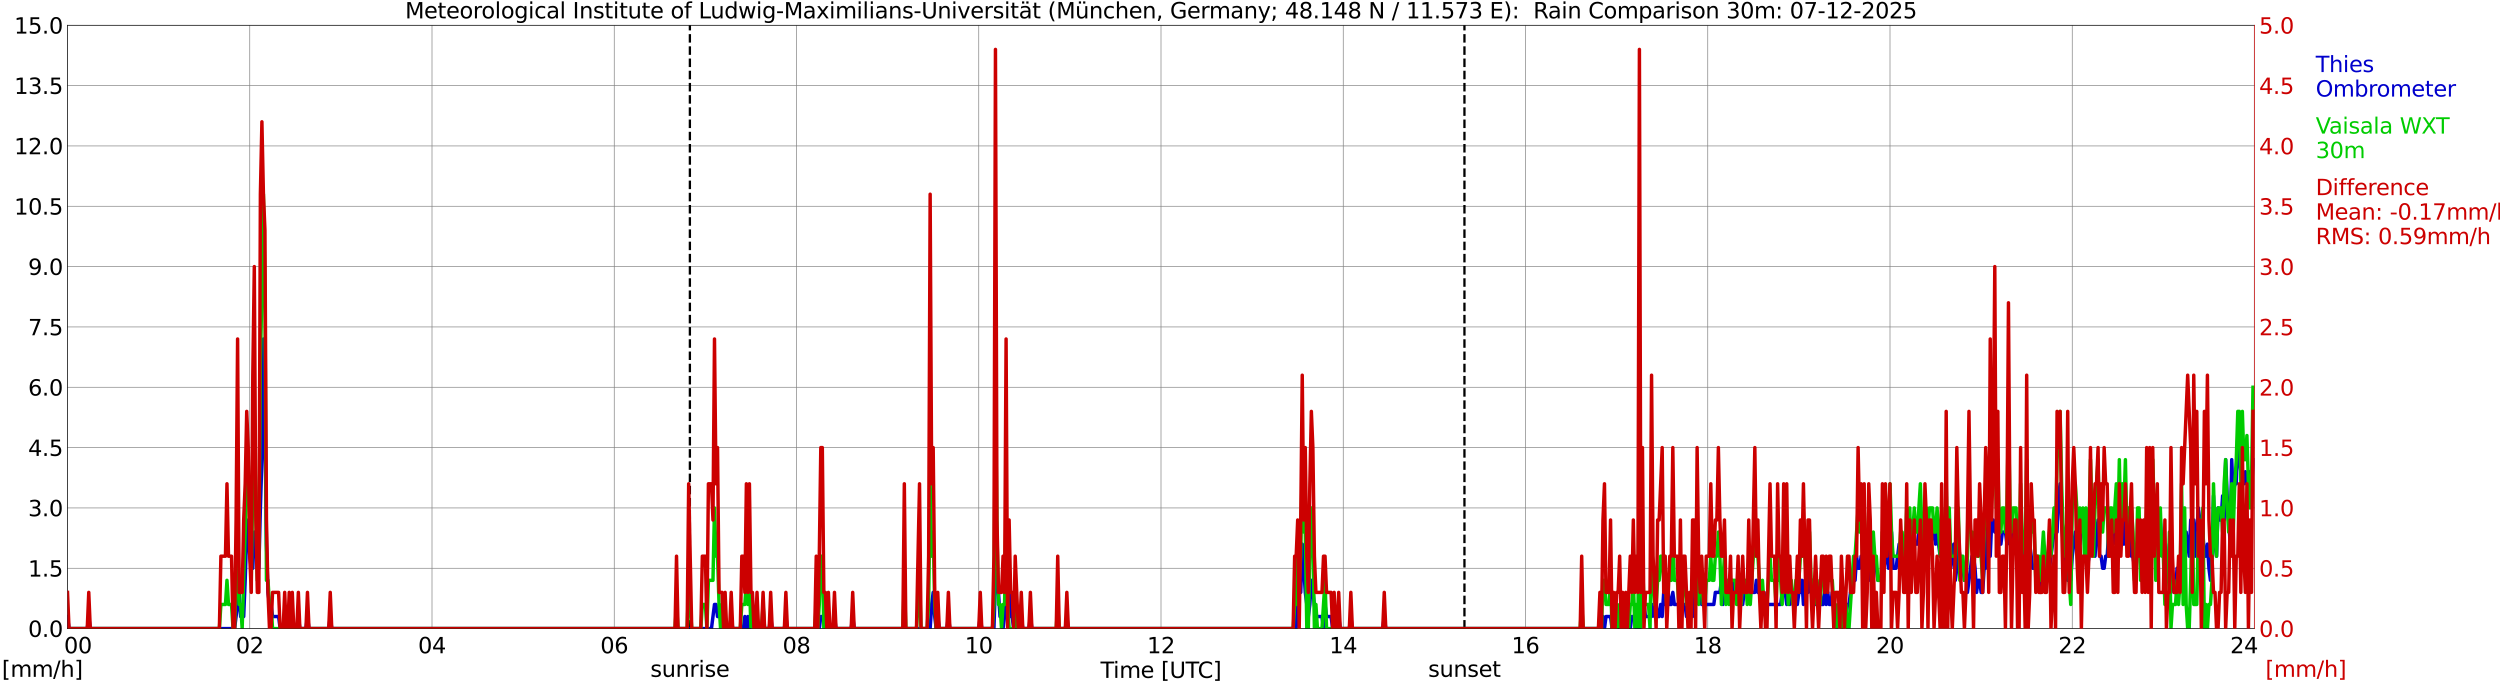 <?xml version="1.0" encoding="utf-8" standalone="no"?>
<!DOCTYPE svg PUBLIC "-//W3C//DTD SVG 1.1//EN"
  "http://www.w3.org/Graphics/SVG/1.1/DTD/svg11.dtd">
<svg xmlns:xlink="http://www.w3.org/1999/xlink" width="1085.4pt" height="296.64pt" viewBox="0 0 1085.4 296.64" xmlns="http://www.w3.org/2000/svg" version="1.1">
 <defs>
  <style type="text/css">*{stroke-linejoin: round; stroke-linecap: butt}</style>
 </defs>
 <g id="figure_1">
  <g id="patch_1">
   <path d="M 0 296.64 
L 1085.4 296.64 
L 1085.4 0 
L 0 0 
z
" style="fill: #ffffff"/>
  </g>
  <g id="axes_1">
   <g id="patch_2">
    <path d="M 29.306 272.909 
L 978.814 272.909 
L 978.814 10.976 
L 29.306 10.976 
z
" style="fill: #ffffff"/>
   </g>
   <g id="patch_3">
    <path d="M 978.814 272.909 
L 978.814 272.909 
L 978.814 10.976 
L 978.814 10.976 
z
" clip-path="url(#p50d5908e9b)" style="fill: #d3d3d3; opacity: 0.25; stroke: #d3d3d3; stroke-linejoin: miter"/>
   </g>
   <g id="matplotlib.axis_1">
    <g id="xtick_1">
     <g id="line2d_1">
      <path d="M 29.306 272.909 
L 29.306 10.976 
" clip-path="url(#p50d5908e9b)" style="fill: none; stroke: #808080; stroke-width: 0.3; stroke-linecap: square"/>
     </g>
     <g id="line2d_2"/>
     <g id="text_1">
      <!--    00 -->
      <g transform="translate(18.733 283.627) scale(0.095 -0.095)">
       <defs>
        <path id="DejaVuSans-20" transform="scale(0.016)"/>
        <path id="DejaVuSans-30" d="M 2034 4250 
Q 1547 4250 1301 3770 
Q 1056 3291 1056 2328 
Q 1056 1369 1301 889 
Q 1547 409 2034 409 
Q 2525 409 2770 889 
Q 3016 1369 3016 2328 
Q 3016 3291 2770 3770 
Q 2525 4250 2034 4250 
z
M 2034 4750 
Q 2819 4750 3233 4129 
Q 3647 3509 3647 2328 
Q 3647 1150 3233 529 
Q 2819 -91 2034 -91 
Q 1250 -91 836 529 
Q 422 1150 422 2328 
Q 422 3509 836 4129 
Q 1250 4750 2034 4750 
z
" transform="scale(0.016)"/>
       </defs>
       <use xlink:href="#DejaVuSans-20"/>
       <use xlink:href="#DejaVuSans-20" transform="translate(31.787 0)"/>
       <use xlink:href="#DejaVuSans-20" transform="translate(63.574 0)"/>
       <use xlink:href="#DejaVuSans-30" transform="translate(95.361 0)"/>
       <use xlink:href="#DejaVuSans-30" transform="translate(158.984 0)"/>
      </g>
     </g>
    </g>
    <g id="xtick_2">
     <g id="line2d_3">
      <path d="M 108.431 272.909 
L 108.431 10.976 
" clip-path="url(#p50d5908e9b)" style="fill: none; stroke: #808080; stroke-width: 0.3; stroke-linecap: square"/>
     </g>
     <g id="line2d_4"/>
     <g id="text_2">
      <!-- 02 -->
      <g transform="translate(102.387 283.627) scale(0.095 -0.095)">
       <defs>
        <path id="DejaVuSans-32" d="M 1228 531 
L 3431 531 
L 3431 0 
L 469 0 
L 469 531 
Q 828 903 1448 1529 
Q 2069 2156 2228 2338 
Q 2531 2678 2651 2914 
Q 2772 3150 2772 3378 
Q 2772 3750 2511 3984 
Q 2250 4219 1831 4219 
Q 1534 4219 1204 4116 
Q 875 4013 500 3803 
L 500 4441 
Q 881 4594 1212 4672 
Q 1544 4750 1819 4750 
Q 2544 4750 2975 4387 
Q 3406 4025 3406 3419 
Q 3406 3131 3298 2873 
Q 3191 2616 2906 2266 
Q 2828 2175 2409 1742 
Q 1991 1309 1228 531 
z
" transform="scale(0.016)"/>
       </defs>
       <use xlink:href="#DejaVuSans-30"/>
       <use xlink:href="#DejaVuSans-32" transform="translate(63.623 0)"/>
      </g>
     </g>
    </g>
    <g id="xtick_3">
     <g id="line2d_5">
      <path d="M 187.557 272.909 
L 187.557 10.976 
" clip-path="url(#p50d5908e9b)" style="fill: none; stroke: #808080; stroke-width: 0.3; stroke-linecap: square"/>
     </g>
     <g id="line2d_6"/>
     <g id="text_3">
      <!-- 04 -->
      <g transform="translate(181.513 283.627) scale(0.095 -0.095)">
       <defs>
        <path id="DejaVuSans-34" d="M 2419 4116 
L 825 1625 
L 2419 1625 
L 2419 4116 
z
M 2253 4666 
L 3047 4666 
L 3047 1625 
L 3713 1625 
L 3713 1100 
L 3047 1100 
L 3047 0 
L 2419 0 
L 2419 1100 
L 313 1100 
L 313 1709 
L 2253 4666 
z
" transform="scale(0.016)"/>
       </defs>
       <use xlink:href="#DejaVuSans-30"/>
       <use xlink:href="#DejaVuSans-34" transform="translate(63.623 0)"/>
      </g>
     </g>
    </g>
    <g id="xtick_4">
     <g id="line2d_7">
      <path d="M 266.683 272.909 
L 266.683 10.976 
" clip-path="url(#p50d5908e9b)" style="fill: none; stroke: #808080; stroke-width: 0.3; stroke-linecap: square"/>
     </g>
     <g id="line2d_8"/>
     <g id="text_4">
      <!-- 06 -->
      <g transform="translate(260.638 283.627) scale(0.095 -0.095)">
       <defs>
        <path id="DejaVuSans-36" d="M 2113 2584 
Q 1688 2584 1439 2293 
Q 1191 2003 1191 1497 
Q 1191 994 1439 701 
Q 1688 409 2113 409 
Q 2538 409 2786 701 
Q 3034 994 3034 1497 
Q 3034 2003 2786 2293 
Q 2538 2584 2113 2584 
z
M 3366 4563 
L 3366 3988 
Q 3128 4100 2886 4159 
Q 2644 4219 2406 4219 
Q 1781 4219 1451 3797 
Q 1122 3375 1075 2522 
Q 1259 2794 1537 2939 
Q 1816 3084 2150 3084 
Q 2853 3084 3261 2657 
Q 3669 2231 3669 1497 
Q 3669 778 3244 343 
Q 2819 -91 2113 -91 
Q 1303 -91 875 529 
Q 447 1150 447 2328 
Q 447 3434 972 4092 
Q 1497 4750 2381 4750 
Q 2619 4750 2861 4703 
Q 3103 4656 3366 4563 
z
" transform="scale(0.016)"/>
       </defs>
       <use xlink:href="#DejaVuSans-30"/>
       <use xlink:href="#DejaVuSans-36" transform="translate(63.623 0)"/>
      </g>
     </g>
    </g>
    <g id="xtick_5">
     <g id="line2d_9">
      <path d="M 345.808 272.909 
L 345.808 10.976 
" clip-path="url(#p50d5908e9b)" style="fill: none; stroke: #808080; stroke-width: 0.3; stroke-linecap: square"/>
     </g>
     <g id="line2d_10"/>
     <g id="text_5">
      <!-- 08 -->
      <g transform="translate(339.764 283.627) scale(0.095 -0.095)">
       <defs>
        <path id="DejaVuSans-38" d="M 2034 2216 
Q 1584 2216 1326 1975 
Q 1069 1734 1069 1313 
Q 1069 891 1326 650 
Q 1584 409 2034 409 
Q 2484 409 2743 651 
Q 3003 894 3003 1313 
Q 3003 1734 2745 1975 
Q 2488 2216 2034 2216 
z
M 1403 2484 
Q 997 2584 770 2862 
Q 544 3141 544 3541 
Q 544 4100 942 4425 
Q 1341 4750 2034 4750 
Q 2731 4750 3128 4425 
Q 3525 4100 3525 3541 
Q 3525 3141 3298 2862 
Q 3072 2584 2669 2484 
Q 3125 2378 3379 2068 
Q 3634 1759 3634 1313 
Q 3634 634 3220 271 
Q 2806 -91 2034 -91 
Q 1263 -91 848 271 
Q 434 634 434 1313 
Q 434 1759 690 2068 
Q 947 2378 1403 2484 
z
M 1172 3481 
Q 1172 3119 1398 2916 
Q 1625 2713 2034 2713 
Q 2441 2713 2670 2916 
Q 2900 3119 2900 3481 
Q 2900 3844 2670 4047 
Q 2441 4250 2034 4250 
Q 1625 4250 1398 4047 
Q 1172 3844 1172 3481 
z
" transform="scale(0.016)"/>
       </defs>
       <use xlink:href="#DejaVuSans-30"/>
       <use xlink:href="#DejaVuSans-38" transform="translate(63.623 0)"/>
      </g>
     </g>
    </g>
    <g id="xtick_6">
     <g id="line2d_11">
      <path d="M 424.934 272.909 
L 424.934 10.976 
" clip-path="url(#p50d5908e9b)" style="fill: none; stroke: #808080; stroke-width: 0.3; stroke-linecap: square"/>
     </g>
     <g id="line2d_12"/>
     <g id="text_6">
      <!-- 10 -->
      <g transform="translate(418.89 283.627) scale(0.095 -0.095)">
       <defs>
        <path id="DejaVuSans-31" d="M 794 531 
L 1825 531 
L 1825 4091 
L 703 3866 
L 703 4441 
L 1819 4666 
L 2450 4666 
L 2450 531 
L 3481 531 
L 3481 0 
L 794 0 
L 794 531 
z
" transform="scale(0.016)"/>
       </defs>
       <use xlink:href="#DejaVuSans-31"/>
       <use xlink:href="#DejaVuSans-30" transform="translate(63.623 0)"/>
      </g>
     </g>
    </g>
    <g id="xtick_7">
     <g id="line2d_13">
      <path d="M 504.06 272.909 
L 504.06 10.976 
" clip-path="url(#p50d5908e9b)" style="fill: none; stroke: #808080; stroke-width: 0.3; stroke-linecap: square"/>
     </g>
     <g id="line2d_14"/>
     <g id="text_7">
      <!-- 12 -->
      <g transform="translate(498.015 283.627) scale(0.095 -0.095)">
       <use xlink:href="#DejaVuSans-31"/>
       <use xlink:href="#DejaVuSans-32" transform="translate(63.623 0)"/>
      </g>
     </g>
    </g>
    <g id="xtick_8">
     <g id="line2d_15">
      <path d="M 583.185 272.909 
L 583.185 10.976 
" clip-path="url(#p50d5908e9b)" style="fill: none; stroke: #808080; stroke-width: 0.3; stroke-linecap: square"/>
     </g>
     <g id="line2d_16"/>
     <g id="text_8">
      <!-- 14 -->
      <g transform="translate(577.141 283.627) scale(0.095 -0.095)">
       <use xlink:href="#DejaVuSans-31"/>
       <use xlink:href="#DejaVuSans-34" transform="translate(63.623 0)"/>
      </g>
     </g>
    </g>
    <g id="xtick_9">
     <g id="line2d_17">
      <path d="M 662.311 272.909 
L 662.311 10.976 
" clip-path="url(#p50d5908e9b)" style="fill: none; stroke: #808080; stroke-width: 0.3; stroke-linecap: square"/>
     </g>
     <g id="line2d_18"/>
     <g id="text_9">
      <!-- 16 -->
      <g transform="translate(656.267 283.627) scale(0.095 -0.095)">
       <use xlink:href="#DejaVuSans-31"/>
       <use xlink:href="#DejaVuSans-36" transform="translate(63.623 0)"/>
      </g>
     </g>
    </g>
    <g id="xtick_10">
     <g id="line2d_19">
      <path d="M 741.437 272.909 
L 741.437 10.976 
" clip-path="url(#p50d5908e9b)" style="fill: none; stroke: #808080; stroke-width: 0.3; stroke-linecap: square"/>
     </g>
     <g id="line2d_20"/>
     <g id="text_10">
      <!-- 18 -->
      <g transform="translate(735.392 283.627) scale(0.095 -0.095)">
       <use xlink:href="#DejaVuSans-31"/>
       <use xlink:href="#DejaVuSans-38" transform="translate(63.623 0)"/>
      </g>
     </g>
    </g>
    <g id="xtick_11">
     <g id="line2d_21">
      <path d="M 820.562 272.909 
L 820.562 10.976 
" clip-path="url(#p50d5908e9b)" style="fill: none; stroke: #808080; stroke-width: 0.3; stroke-linecap: square"/>
     </g>
     <g id="line2d_22"/>
     <g id="text_11">
      <!-- 20 -->
      <g transform="translate(814.518 283.627) scale(0.095 -0.095)">
       <use xlink:href="#DejaVuSans-32"/>
       <use xlink:href="#DejaVuSans-30" transform="translate(63.623 0)"/>
      </g>
     </g>
    </g>
    <g id="xtick_12">
     <g id="line2d_23">
      <path d="M 899.688 272.909 
L 899.688 10.976 
" clip-path="url(#p50d5908e9b)" style="fill: none; stroke: #808080; stroke-width: 0.3; stroke-linecap: square"/>
     </g>
     <g id="line2d_24"/>
     <g id="text_12">
      <!-- 22 -->
      <g transform="translate(893.644 283.627) scale(0.095 -0.095)">
       <use xlink:href="#DejaVuSans-32"/>
       <use xlink:href="#DejaVuSans-32" transform="translate(63.623 0)"/>
      </g>
     </g>
    </g>
    <g id="xtick_13">
     <g id="line2d_25">
      <path d="M 978.814 272.909 
L 978.814 10.976 
" clip-path="url(#p50d5908e9b)" style="fill: none; stroke: #808080; stroke-width: 0.3; stroke-linecap: square"/>
     </g>
     <g id="line2d_26"/>
     <g id="text_13">
      <!-- 24    -->
      <g transform="translate(968.241 283.627) scale(0.095 -0.095)">
       <use xlink:href="#DejaVuSans-32"/>
       <use xlink:href="#DejaVuSans-34" transform="translate(63.623 0)"/>
       <use xlink:href="#DejaVuSans-20" transform="translate(127.246 0)"/>
       <use xlink:href="#DejaVuSans-20" transform="translate(159.033 0)"/>
       <use xlink:href="#DejaVuSans-20" transform="translate(190.82 0)"/>
      </g>
     </g>
    </g>
    <g id="text_14">
     <!-- Time [UTC] -->
     <g transform="translate(477.806 294.322) scale(0.095 -0.095)">
      <defs>
       <path id="DejaVuSans-54" d="M -19 4666 
L 3928 4666 
L 3928 4134 
L 2272 4134 
L 2272 0 
L 1638 0 
L 1638 4134 
L -19 4134 
L -19 4666 
z
" transform="scale(0.016)"/>
       <path id="DejaVuSans-69" d="M 603 3500 
L 1178 3500 
L 1178 0 
L 603 0 
L 603 3500 
z
M 603 4863 
L 1178 4863 
L 1178 4134 
L 603 4134 
L 603 4863 
z
" transform="scale(0.016)"/>
       <path id="DejaVuSans-6d" d="M 3328 2828 
Q 3544 3216 3844 3400 
Q 4144 3584 4550 3584 
Q 5097 3584 5394 3201 
Q 5691 2819 5691 2113 
L 5691 0 
L 5113 0 
L 5113 2094 
Q 5113 2597 4934 2840 
Q 4756 3084 4391 3084 
Q 3944 3084 3684 2787 
Q 3425 2491 3425 1978 
L 3425 0 
L 2847 0 
L 2847 2094 
Q 2847 2600 2669 2842 
Q 2491 3084 2119 3084 
Q 1678 3084 1418 2786 
Q 1159 2488 1159 1978 
L 1159 0 
L 581 0 
L 581 3500 
L 1159 3500 
L 1159 2956 
Q 1356 3278 1631 3431 
Q 1906 3584 2284 3584 
Q 2666 3584 2933 3390 
Q 3200 3197 3328 2828 
z
" transform="scale(0.016)"/>
       <path id="DejaVuSans-65" d="M 3597 1894 
L 3597 1613 
L 953 1613 
Q 991 1019 1311 708 
Q 1631 397 2203 397 
Q 2534 397 2845 478 
Q 3156 559 3463 722 
L 3463 178 
Q 3153 47 2828 -22 
Q 2503 -91 2169 -91 
Q 1331 -91 842 396 
Q 353 884 353 1716 
Q 353 2575 817 3079 
Q 1281 3584 2069 3584 
Q 2775 3584 3186 3129 
Q 3597 2675 3597 1894 
z
M 3022 2063 
Q 3016 2534 2758 2815 
Q 2500 3097 2075 3097 
Q 1594 3097 1305 2825 
Q 1016 2553 972 2059 
L 3022 2063 
z
" transform="scale(0.016)"/>
       <path id="DejaVuSans-5b" d="M 550 4863 
L 1875 4863 
L 1875 4416 
L 1125 4416 
L 1125 -397 
L 1875 -397 
L 1875 -844 
L 550 -844 
L 550 4863 
z
" transform="scale(0.016)"/>
       <path id="DejaVuSans-55" d="M 556 4666 
L 1191 4666 
L 1191 1831 
Q 1191 1081 1462 751 
Q 1734 422 2344 422 
Q 2950 422 3222 751 
Q 3494 1081 3494 1831 
L 3494 4666 
L 4128 4666 
L 4128 1753 
Q 4128 841 3676 375 
Q 3225 -91 2344 -91 
Q 1459 -91 1007 375 
Q 556 841 556 1753 
L 556 4666 
z
" transform="scale(0.016)"/>
       <path id="DejaVuSans-43" d="M 4122 4306 
L 4122 3641 
Q 3803 3938 3442 4084 
Q 3081 4231 2675 4231 
Q 1875 4231 1450 3742 
Q 1025 3253 1025 2328 
Q 1025 1406 1450 917 
Q 1875 428 2675 428 
Q 3081 428 3442 575 
Q 3803 722 4122 1019 
L 4122 359 
Q 3791 134 3420 21 
Q 3050 -91 2638 -91 
Q 1578 -91 968 557 
Q 359 1206 359 2328 
Q 359 3453 968 4101 
Q 1578 4750 2638 4750 
Q 3056 4750 3426 4639 
Q 3797 4528 4122 4306 
z
" transform="scale(0.016)"/>
       <path id="DejaVuSans-5d" d="M 1947 4863 
L 1947 -844 
L 622 -844 
L 622 -397 
L 1369 -397 
L 1369 4416 
L 622 4416 
L 622 4863 
L 1947 4863 
z
" transform="scale(0.016)"/>
      </defs>
      <use xlink:href="#DejaVuSans-54"/>
      <use xlink:href="#DejaVuSans-69" transform="translate(57.959 0)"/>
      <use xlink:href="#DejaVuSans-6d" transform="translate(85.742 0)"/>
      <use xlink:href="#DejaVuSans-65" transform="translate(183.154 0)"/>
      <use xlink:href="#DejaVuSans-20" transform="translate(244.678 0)"/>
      <use xlink:href="#DejaVuSans-5b" transform="translate(276.465 0)"/>
      <use xlink:href="#DejaVuSans-55" transform="translate(315.479 0)"/>
      <use xlink:href="#DejaVuSans-54" transform="translate(388.672 0)"/>
      <use xlink:href="#DejaVuSans-43" transform="translate(443.881 0)"/>
      <use xlink:href="#DejaVuSans-5d" transform="translate(513.705 0)"/>
     </g>
    </g>
   </g>
   <g id="matplotlib.axis_2">
    <g id="ytick_1">
     <g id="line2d_27">
      <path d="M 29.306 272.909 
L 978.814 272.909 
" clip-path="url(#p50d5908e9b)" style="fill: none; stroke: #808080; stroke-width: 0.3; stroke-linecap: square"/>
     </g>
     <g id="line2d_28"/>
     <g id="text_15">
      <!-- 0.0 -->
      <g transform="translate(12.198 276.518) scale(0.095 -0.095)">
       <defs>
        <path id="DejaVuSans-2e" d="M 684 794 
L 1344 794 
L 1344 0 
L 684 0 
L 684 794 
z
" transform="scale(0.016)"/>
       </defs>
       <use xlink:href="#DejaVuSans-30"/>
       <use xlink:href="#DejaVuSans-2e" transform="translate(63.623 0)"/>
       <use xlink:href="#DejaVuSans-30" transform="translate(95.41 0)"/>
      </g>
     </g>
    </g>
    <g id="ytick_2">
     <g id="line2d_29">
      <path d="M 29.306 246.715 
L 978.814 246.715 
" clip-path="url(#p50d5908e9b)" style="fill: none; stroke: #808080; stroke-width: 0.3; stroke-linecap: square"/>
     </g>
     <g id="line2d_30"/>
     <g id="text_16">
      <!-- 1.5 -->
      <g transform="translate(12.198 250.325) scale(0.095 -0.095)">
       <defs>
        <path id="DejaVuSans-35" d="M 691 4666 
L 3169 4666 
L 3169 4134 
L 1269 4134 
L 1269 2991 
Q 1406 3038 1543 3061 
Q 1681 3084 1819 3084 
Q 2600 3084 3056 2656 
Q 3513 2228 3513 1497 
Q 3513 744 3044 326 
Q 2575 -91 1722 -91 
Q 1428 -91 1123 -41 
Q 819 9 494 109 
L 494 744 
Q 775 591 1075 516 
Q 1375 441 1709 441 
Q 2250 441 2565 725 
Q 2881 1009 2881 1497 
Q 2881 1984 2565 2268 
Q 2250 2553 1709 2553 
Q 1456 2553 1204 2497 
Q 953 2441 691 2322 
L 691 4666 
z
" transform="scale(0.016)"/>
       </defs>
       <use xlink:href="#DejaVuSans-31"/>
       <use xlink:href="#DejaVuSans-2e" transform="translate(63.623 0)"/>
       <use xlink:href="#DejaVuSans-35" transform="translate(95.41 0)"/>
      </g>
     </g>
    </g>
    <g id="ytick_3">
     <g id="line2d_31">
      <path d="M 29.306 220.522 
L 978.814 220.522 
" clip-path="url(#p50d5908e9b)" style="fill: none; stroke: #808080; stroke-width: 0.3; stroke-linecap: square"/>
     </g>
     <g id="line2d_32"/>
     <g id="text_17">
      <!-- 3.0 -->
      <g transform="translate(12.198 224.131) scale(0.095 -0.095)">
       <defs>
        <path id="DejaVuSans-33" d="M 2597 2516 
Q 3050 2419 3304 2112 
Q 3559 1806 3559 1356 
Q 3559 666 3084 287 
Q 2609 -91 1734 -91 
Q 1441 -91 1130 -33 
Q 819 25 488 141 
L 488 750 
Q 750 597 1062 519 
Q 1375 441 1716 441 
Q 2309 441 2620 675 
Q 2931 909 2931 1356 
Q 2931 1769 2642 2001 
Q 2353 2234 1838 2234 
L 1294 2234 
L 1294 2753 
L 1863 2753 
Q 2328 2753 2575 2939 
Q 2822 3125 2822 3475 
Q 2822 3834 2567 4026 
Q 2313 4219 1838 4219 
Q 1578 4219 1281 4162 
Q 984 4106 628 3988 
L 628 4550 
Q 988 4650 1302 4700 
Q 1616 4750 1894 4750 
Q 2613 4750 3031 4423 
Q 3450 4097 3450 3541 
Q 3450 3153 3228 2886 
Q 3006 2619 2597 2516 
z
" transform="scale(0.016)"/>
       </defs>
       <use xlink:href="#DejaVuSans-33"/>
       <use xlink:href="#DejaVuSans-2e" transform="translate(63.623 0)"/>
       <use xlink:href="#DejaVuSans-30" transform="translate(95.41 0)"/>
      </g>
     </g>
    </g>
    <g id="ytick_4">
     <g id="line2d_33">
      <path d="M 29.306 194.329 
L 978.814 194.329 
" clip-path="url(#p50d5908e9b)" style="fill: none; stroke: #808080; stroke-width: 0.3; stroke-linecap: square"/>
     </g>
     <g id="line2d_34"/>
     <g id="text_18">
      <!-- 4.5 -->
      <g transform="translate(12.198 197.938) scale(0.095 -0.095)">
       <use xlink:href="#DejaVuSans-34"/>
       <use xlink:href="#DejaVuSans-2e" transform="translate(63.623 0)"/>
       <use xlink:href="#DejaVuSans-35" transform="translate(95.41 0)"/>
      </g>
     </g>
    </g>
    <g id="ytick_5">
     <g id="line2d_35">
      <path d="M 29.306 168.136 
L 978.814 168.136 
" clip-path="url(#p50d5908e9b)" style="fill: none; stroke: #808080; stroke-width: 0.3; stroke-linecap: square"/>
     </g>
     <g id="line2d_36"/>
     <g id="text_19">
      <!-- 6.0 -->
      <g transform="translate(12.198 171.745) scale(0.095 -0.095)">
       <use xlink:href="#DejaVuSans-36"/>
       <use xlink:href="#DejaVuSans-2e" transform="translate(63.623 0)"/>
       <use xlink:href="#DejaVuSans-30" transform="translate(95.41 0)"/>
      </g>
     </g>
    </g>
    <g id="ytick_6">
     <g id="line2d_37">
      <path d="M 29.306 141.942 
L 978.814 141.942 
" clip-path="url(#p50d5908e9b)" style="fill: none; stroke: #808080; stroke-width: 0.3; stroke-linecap: square"/>
     </g>
     <g id="line2d_38"/>
     <g id="text_20">
      <!-- 7.5 -->
      <g transform="translate(12.198 145.551) scale(0.095 -0.095)">
       <defs>
        <path id="DejaVuSans-37" d="M 525 4666 
L 3525 4666 
L 3525 4397 
L 1831 0 
L 1172 0 
L 2766 4134 
L 525 4134 
L 525 4666 
z
" transform="scale(0.016)"/>
       </defs>
       <use xlink:href="#DejaVuSans-37"/>
       <use xlink:href="#DejaVuSans-2e" transform="translate(63.623 0)"/>
       <use xlink:href="#DejaVuSans-35" transform="translate(95.41 0)"/>
      </g>
     </g>
    </g>
    <g id="ytick_7">
     <g id="line2d_39">
      <path d="M 29.306 115.749 
L 978.814 115.749 
" clip-path="url(#p50d5908e9b)" style="fill: none; stroke: #808080; stroke-width: 0.3; stroke-linecap: square"/>
     </g>
     <g id="line2d_40"/>
     <g id="text_21">
      <!-- 9.0 -->
      <g transform="translate(12.198 119.358) scale(0.095 -0.095)">
       <defs>
        <path id="DejaVuSans-39" d="M 703 97 
L 703 672 
Q 941 559 1184 500 
Q 1428 441 1663 441 
Q 2288 441 2617 861 
Q 2947 1281 2994 2138 
Q 2813 1869 2534 1725 
Q 2256 1581 1919 1581 
Q 1219 1581 811 2004 
Q 403 2428 403 3163 
Q 403 3881 828 4315 
Q 1253 4750 1959 4750 
Q 2769 4750 3195 4129 
Q 3622 3509 3622 2328 
Q 3622 1225 3098 567 
Q 2575 -91 1691 -91 
Q 1453 -91 1209 -44 
Q 966 3 703 97 
z
M 1959 2075 
Q 2384 2075 2632 2365 
Q 2881 2656 2881 3163 
Q 2881 3666 2632 3958 
Q 2384 4250 1959 4250 
Q 1534 4250 1286 3958 
Q 1038 3666 1038 3163 
Q 1038 2656 1286 2365 
Q 1534 2075 1959 2075 
z
" transform="scale(0.016)"/>
       </defs>
       <use xlink:href="#DejaVuSans-39"/>
       <use xlink:href="#DejaVuSans-2e" transform="translate(63.623 0)"/>
       <use xlink:href="#DejaVuSans-30" transform="translate(95.41 0)"/>
      </g>
     </g>
    </g>
    <g id="ytick_8">
     <g id="line2d_41">
      <path d="M 29.306 89.556 
L 978.814 89.556 
" clip-path="url(#p50d5908e9b)" style="fill: none; stroke: #808080; stroke-width: 0.3; stroke-linecap: square"/>
     </g>
     <g id="line2d_42"/>
     <g id="text_22">
      <!-- 10.5 -->
      <g transform="translate(6.153 93.165) scale(0.095 -0.095)">
       <use xlink:href="#DejaVuSans-31"/>
       <use xlink:href="#DejaVuSans-30" transform="translate(63.623 0)"/>
       <use xlink:href="#DejaVuSans-2e" transform="translate(127.246 0)"/>
       <use xlink:href="#DejaVuSans-35" transform="translate(159.033 0)"/>
      </g>
     </g>
    </g>
    <g id="ytick_9">
     <g id="line2d_43">
      <path d="M 29.306 63.362 
L 978.814 63.362 
" clip-path="url(#p50d5908e9b)" style="fill: none; stroke: #808080; stroke-width: 0.3; stroke-linecap: square"/>
     </g>
     <g id="line2d_44"/>
     <g id="text_23">
      <!-- 12.0 -->
      <g transform="translate(6.153 66.972) scale(0.095 -0.095)">
       <use xlink:href="#DejaVuSans-31"/>
       <use xlink:href="#DejaVuSans-32" transform="translate(63.623 0)"/>
       <use xlink:href="#DejaVuSans-2e" transform="translate(127.246 0)"/>
       <use xlink:href="#DejaVuSans-30" transform="translate(159.033 0)"/>
      </g>
     </g>
    </g>
    <g id="ytick_10">
     <g id="line2d_45">
      <path d="M 29.306 37.169 
L 978.814 37.169 
" clip-path="url(#p50d5908e9b)" style="fill: none; stroke: #808080; stroke-width: 0.3; stroke-linecap: square"/>
     </g>
     <g id="line2d_46"/>
     <g id="text_24">
      <!-- 13.5 -->
      <g transform="translate(6.153 40.778) scale(0.095 -0.095)">
       <use xlink:href="#DejaVuSans-31"/>
       <use xlink:href="#DejaVuSans-33" transform="translate(63.623 0)"/>
       <use xlink:href="#DejaVuSans-2e" transform="translate(127.246 0)"/>
       <use xlink:href="#DejaVuSans-35" transform="translate(159.033 0)"/>
      </g>
     </g>
    </g>
    <g id="ytick_11">
     <g id="line2d_47">
      <path d="M 29.306 10.976 
L 978.814 10.976 
" clip-path="url(#p50d5908e9b)" style="fill: none; stroke: #808080; stroke-width: 0.3; stroke-linecap: square"/>
     </g>
     <g id="line2d_48"/>
     <g id="text_25">
      <!-- 15.0 -->
      <g transform="translate(6.153 14.585) scale(0.095 -0.095)">
       <use xlink:href="#DejaVuSans-31"/>
       <use xlink:href="#DejaVuSans-35" transform="translate(63.623 0)"/>
       <use xlink:href="#DejaVuSans-2e" transform="translate(127.246 0)"/>
       <use xlink:href="#DejaVuSans-30" transform="translate(159.033 0)"/>
      </g>
     </g>
    </g>
   </g>
   <g id="line2d_49">
    <path d="M 299.52 272.909 
L 299.52 10.976 
" clip-path="url(#p50d5908e9b)" style="fill: none; stroke-dasharray: 3.7,1.6; stroke-dashoffset: 0; stroke: #000000"/>
   </g>
   <g id="line2d_50">
    <path d="M 635.804 272.909 
L 635.804 10.976 
" clip-path="url(#p50d5908e9b)" style="fill: none; stroke-dasharray: 3.7,1.6; stroke-dashoffset: 0; stroke: #000000"/>
   </g>
   <g id="line2d_51">
    <path d="M 29.306 267.67 
L 29.965 272.909 
L 37.878 272.909 
L 38.537 267.67 
L 39.197 272.909 
L 101.838 272.909 
L 103.816 257.193 
L 104.475 267.67 
L 105.794 267.67 
L 106.453 251.954 
L 107.113 231 
L 107.772 225.761 
L 108.431 241.477 
L 109.091 246.715 
L 109.75 246.715 
L 110.41 231 
L 111.069 236.238 
L 111.728 246.715 
L 112.388 246.715 
L 113.047 220.522 
L 113.707 199.568 
L 114.366 147.181 
L 115.025 183.852 
L 115.685 236.238 
L 116.344 257.193 
L 117.003 262.431 
L 117.663 262.431 
L 118.322 267.67 
L 120.96 267.67 
L 121.619 272.909 
L 122.938 272.909 
L 123.597 267.67 
L 124.257 272.909 
L 124.916 272.909 
L 125.575 267.67 
L 126.235 272.909 
L 126.894 267.67 
L 127.553 272.909 
L 128.872 272.909 
L 129.532 267.67 
L 130.191 272.909 
L 132.829 272.909 
L 133.488 267.67 
L 134.147 272.909 
L 142.719 272.909 
L 143.379 267.67 
L 144.038 272.909 
L 308.883 272.909 
L 310.202 262.431 
L 310.861 262.431 
L 311.521 267.67 
L 313.499 267.67 
L 314.158 272.909 
L 314.818 267.67 
L 315.477 272.909 
L 316.796 272.909 
L 317.455 267.67 
L 318.114 272.909 
L 322.73 272.909 
L 323.39 267.67 
L 324.049 272.909 
L 324.708 267.67 
L 325.368 272.909 
L 326.027 267.67 
L 326.686 267.67 
L 327.346 272.909 
L 328.005 272.909 
L 328.665 267.67 
L 329.324 272.909 
L 330.643 272.909 
L 331.302 267.67 
L 331.961 272.909 
L 333.94 272.909 
L 334.599 267.67 
L 335.258 272.909 
L 340.533 272.909 
L 341.193 267.67 
L 341.852 272.909 
L 355.699 272.909 
L 356.359 267.67 
L 358.337 267.67 
L 358.996 272.909 
L 359.655 267.67 
L 360.315 272.909 
L 361.634 272.909 
L 362.293 267.67 
L 362.952 272.909 
L 369.546 272.909 
L 370.206 267.67 
L 370.865 272.909 
L 403.834 272.909 
L 404.493 262.431 
L 405.153 257.193 
L 405.812 267.67 
L 406.471 272.909 
L 407.131 267.67 
L 407.79 272.909 
L 411.087 272.909 
L 411.746 267.67 
L 412.406 272.909 
L 424.934 272.909 
L 425.593 267.67 
L 426.253 272.909 
L 431.528 272.909 
L 432.187 251.954 
L 432.847 246.715 
L 434.165 267.67 
L 434.825 267.67 
L 435.484 272.909 
L 436.803 262.431 
L 437.462 262.431 
L 438.122 257.193 
L 438.781 267.67 
L 439.44 267.67 
L 440.1 272.909 
L 440.759 272.909 
L 441.419 267.67 
L 442.078 272.909 
L 442.737 272.909 
L 443.397 267.67 
L 444.056 272.909 
L 446.694 272.909 
L 447.353 267.67 
L 448.012 272.909 
L 462.519 272.909 
L 463.178 267.67 
L 463.838 272.909 
L 562.745 272.909 
L 563.404 257.193 
L 564.063 251.954 
L 564.723 257.193 
L 565.382 236.238 
L 566.701 257.193 
L 568.02 267.67 
L 568.679 262.431 
L 569.338 251.954 
L 571.317 267.67 
L 573.954 267.67 
L 574.613 272.909 
L 575.273 262.431 
L 575.932 267.67 
L 577.91 267.67 
L 578.57 272.909 
L 579.229 267.67 
L 579.889 272.909 
L 580.548 272.909 
L 581.207 267.67 
L 581.867 272.909 
L 585.823 272.909 
L 586.482 267.67 
L 587.142 272.909 
L 600.329 272.909 
L 600.989 267.67 
L 601.648 272.909 
L 693.961 272.909 
L 694.621 267.67 
L 695.28 272.909 
L 695.939 267.67 
L 696.599 272.909 
L 697.258 267.67 
L 699.236 267.67 
L 699.896 272.909 
L 700.555 267.67 
L 701.215 272.909 
L 701.874 267.67 
L 702.533 267.67 
L 703.193 272.909 
L 703.852 272.909 
L 704.511 267.67 
L 705.171 272.909 
L 705.83 267.67 
L 706.49 272.909 
L 707.149 267.67 
L 707.808 272.909 
L 708.468 267.67 
L 709.786 267.67 
L 710.446 272.909 
L 711.105 267.67 
L 711.765 272.909 
L 712.424 267.67 
L 713.083 267.67 
L 713.743 262.431 
L 714.402 267.67 
L 717.04 267.67 
L 717.699 262.431 
L 718.358 267.67 
L 719.018 262.431 
L 719.677 267.67 
L 720.337 267.67 
L 720.996 262.431 
L 721.655 267.67 
L 722.315 257.193 
L 722.974 262.431 
L 723.633 262.431 
L 724.293 257.193 
L 724.952 262.431 
L 725.612 262.431 
L 726.271 257.193 
L 726.93 262.431 
L 728.909 262.431 
L 729.568 267.67 
L 730.227 262.431 
L 731.546 262.431 
L 732.205 267.67 
L 732.865 262.431 
L 733.524 267.67 
L 734.184 262.431 
L 734.843 267.67 
L 735.502 257.193 
L 736.162 251.954 
L 736.821 257.193 
L 737.48 251.954 
L 738.799 262.431 
L 739.459 257.193 
L 740.118 262.431 
L 744.074 262.431 
L 744.734 257.193 
L 746.712 257.193 
L 747.371 251.954 
L 748.031 262.431 
L 748.69 257.193 
L 750.668 257.193 
L 751.327 262.431 
L 751.987 251.954 
L 752.646 257.193 
L 753.965 257.193 
L 754.624 262.431 
L 755.284 262.431 
L 755.943 257.193 
L 756.602 262.431 
L 757.262 257.193 
L 761.878 257.193 
L 762.537 251.954 
L 763.196 257.193 
L 763.856 257.193 
L 764.515 262.431 
L 765.174 257.193 
L 765.834 257.193 
L 766.493 262.431 
L 773.087 262.431 
L 774.406 251.954 
L 775.725 262.431 
L 776.384 257.193 
L 777.043 262.431 
L 777.703 257.193 
L 778.362 257.193 
L 779.021 262.431 
L 779.681 257.193 
L 780.34 262.431 
L 781 257.193 
L 781.659 257.193 
L 782.318 251.954 
L 782.978 262.431 
L 783.637 251.954 
L 784.296 251.954 
L 784.956 257.193 
L 785.615 246.715 
L 786.275 257.193 
L 786.934 251.954 
L 788.253 262.431 
L 788.912 257.193 
L 789.572 262.431 
L 790.231 257.193 
L 790.89 262.431 
L 791.55 262.431 
L 792.209 257.193 
L 792.868 262.431 
L 793.528 257.193 
L 794.187 262.431 
L 794.847 262.431 
L 795.506 257.193 
L 796.825 267.67 
L 798.143 267.67 
L 798.803 262.431 
L 799.462 262.431 
L 800.122 267.67 
L 800.781 262.431 
L 801.44 267.67 
L 802.1 262.431 
L 802.759 262.431 
L 803.419 257.193 
L 804.078 257.193 
L 804.737 246.715 
L 805.397 251.954 
L 806.056 241.477 
L 806.715 246.715 
L 807.375 246.715 
L 808.034 241.477 
L 810.012 241.477 
L 811.331 251.954 
L 812.65 241.477 
L 813.969 241.477 
L 815.287 251.954 
L 817.265 251.954 
L 818.584 241.477 
L 819.244 241.477 
L 819.903 246.715 
L 820.562 231 
L 821.222 231 
L 821.881 246.715 
L 823.2 246.715 
L 824.519 236.238 
L 825.178 246.715 
L 825.837 241.477 
L 826.497 246.715 
L 827.156 236.238 
L 827.816 241.477 
L 828.475 241.477 
L 829.134 236.238 
L 829.794 236.238 
L 830.453 241.477 
L 831.112 236.238 
L 832.431 236.238 
L 833.75 225.761 
L 834.409 231 
L 835.069 246.715 
L 837.047 231 
L 837.706 236.238 
L 838.366 236.238 
L 839.025 231 
L 839.684 231 
L 840.344 236.238 
L 841.003 231 
L 842.322 241.477 
L 845.619 241.477 
L 846.278 236.238 
L 846.938 246.715 
L 848.256 236.238 
L 848.916 251.954 
L 849.575 246.715 
L 850.235 236.238 
L 851.553 246.715 
L 852.213 246.715 
L 852.872 251.954 
L 853.531 246.715 
L 854.191 257.193 
L 856.169 241.477 
L 856.828 241.477 
L 857.488 246.715 
L 858.147 257.193 
L 858.806 251.954 
L 859.466 251.954 
L 860.125 257.193 
L 860.785 257.193 
L 861.444 246.715 
L 862.103 246.715 
L 862.763 231 
L 863.422 225.761 
L 864.082 241.477 
L 864.741 225.761 
L 865.4 225.761 
L 866.06 231 
L 867.378 231 
L 868.038 236.238 
L 868.697 236.238 
L 869.357 231 
L 870.675 231 
L 871.335 236.238 
L 871.994 225.761 
L 872.653 236.238 
L 873.313 231 
L 873.972 231 
L 874.632 236.238 
L 875.291 236.238 
L 875.95 241.477 
L 876.61 241.477 
L 877.269 236.238 
L 877.929 236.238 
L 878.588 241.477 
L 879.247 241.477 
L 879.907 236.238 
L 880.566 241.477 
L 881.225 236.238 
L 882.544 246.715 
L 883.863 246.715 
L 884.522 251.954 
L 885.182 246.715 
L 885.841 257.193 
L 886.5 246.715 
L 887.16 241.477 
L 887.819 246.715 
L 888.479 246.715 
L 889.138 251.954 
L 891.775 231 
L 893.094 231 
L 893.754 215.284 
L 894.413 210.045 
L 895.072 225.761 
L 896.391 246.715 
L 897.051 241.477 
L 897.71 251.954 
L 898.369 246.715 
L 899.029 251.954 
L 899.688 241.477 
L 901.007 231 
L 901.666 231 
L 902.326 236.238 
L 902.985 236.238 
L 903.644 231 
L 905.622 231 
L 906.282 246.715 
L 906.941 241.477 
L 907.601 225.761 
L 908.26 231 
L 908.919 225.761 
L 909.579 241.477 
L 910.238 231 
L 910.898 225.761 
L 911.557 241.477 
L 912.216 241.477 
L 912.876 246.715 
L 913.535 246.715 
L 914.194 241.477 
L 914.854 241.477 
L 915.513 231 
L 916.173 231 
L 916.832 236.238 
L 917.491 236.238 
L 918.151 225.761 
L 919.469 225.761 
L 920.129 220.522 
L 920.788 220.522 
L 921.448 225.761 
L 922.107 236.238 
L 922.766 220.522 
L 923.426 220.522 
L 924.085 231 
L 925.404 241.477 
L 926.063 241.477 
L 926.723 246.715 
L 927.382 246.715 
L 928.041 236.238 
L 928.701 231 
L 929.36 236.238 
L 930.02 246.715 
L 930.679 246.715 
L 931.338 236.238 
L 931.998 246.715 
L 932.657 236.238 
L 933.316 236.238 
L 934.635 225.761 
L 936.613 241.477 
L 937.273 236.238 
L 937.932 225.761 
L 938.592 236.238 
L 939.251 236.238 
L 939.91 246.715 
L 940.57 251.954 
L 941.229 246.715 
L 941.888 236.238 
L 942.548 246.715 
L 943.867 257.193 
L 944.526 257.193 
L 945.185 246.715 
L 945.845 251.954 
L 946.504 246.715 
L 947.163 236.238 
L 948.482 246.715 
L 949.142 231 
L 950.46 241.477 
L 951.12 225.761 
L 952.438 225.761 
L 953.098 241.477 
L 954.417 220.522 
L 955.735 231 
L 956.395 231 
L 957.054 241.477 
L 957.714 241.477 
L 958.373 236.238 
L 959.032 246.715 
L 959.692 251.954 
L 960.351 241.477 
L 961.01 215.284 
L 961.67 236.238 
L 962.329 241.477 
L 962.989 220.522 
L 963.648 225.761 
L 964.307 225.761 
L 964.967 215.284 
L 965.626 225.761 
L 966.285 199.568 
L 966.945 215.284 
L 968.264 236.238 
L 968.923 199.568 
L 969.582 215.284 
L 970.242 210.045 
L 970.901 210.045 
L 971.561 189.09 
L 972.22 199.568 
L 972.879 204.806 
L 973.539 204.806 
L 974.198 210.045 
L 974.857 204.806 
L 975.517 210.045 
L 976.176 210.045 
L 976.836 204.806 
L 977.495 215.284 
L 978.154 199.568 
L 978.154 199.568 
" clip-path="url(#p50d5908e9b)" style="fill: none; stroke: #0000cc; stroke-width: 1.5; stroke-linecap: square"/>
   </g>
   <g id="line2d_52">
    <path d="M 29.306 272.909 
L 95.244 272.909 
L 95.903 262.431 
L 97.881 262.431 
L 98.541 251.954 
L 99.2 262.431 
L 100.519 262.431 
L 101.178 272.909 
L 101.838 272.909 
L 102.497 251.954 
L 103.156 220.522 
L 103.816 262.431 
L 104.475 262.431 
L 105.135 272.909 
L 106.453 231 
L 107.113 199.568 
L 107.772 199.568 
L 108.431 231 
L 109.091 251.954 
L 109.75 210.045 
L 110.41 178.613 
L 111.069 220.522 
L 111.728 251.954 
L 112.388 241.477 
L 113.047 157.658 
L 113.707 126.226 
L 114.366 84.317 
L 115.025 126.226 
L 115.685 251.954 
L 116.344 251.954 
L 117.003 262.431 
L 117.663 262.431 
L 118.322 272.909 
L 293.058 272.909 
L 293.717 262.431 
L 294.377 272.909 
L 298.333 272.909 
L 298.992 251.954 
L 300.311 272.909 
L 304.267 272.909 
L 304.927 262.431 
L 306.246 262.431 
L 306.905 272.909 
L 307.564 251.954 
L 309.543 251.954 
L 310.202 220.522 
L 310.861 241.477 
L 311.521 241.477 
L 312.18 262.431 
L 312.839 272.909 
L 313.499 262.431 
L 314.158 272.909 
L 321.411 272.909 
L 322.071 262.431 
L 323.39 262.431 
L 324.049 251.954 
L 324.708 262.431 
L 325.368 251.954 
L 326.027 272.909 
L 330.643 272.909 
L 331.302 262.431 
L 331.961 272.909 
L 353.721 272.909 
L 354.38 262.431 
L 355.04 272.909 
L 355.699 262.431 
L 356.359 241.477 
L 357.018 241.477 
L 357.677 272.909 
L 391.965 272.909 
L 392.624 251.954 
L 393.284 272.909 
L 397.899 272.909 
L 399.218 251.954 
L 399.878 272.909 
L 402.515 272.909 
L 403.175 262.431 
L 403.834 210.045 
L 404.493 241.477 
L 405.153 231 
L 405.812 262.431 
L 406.471 272.909 
L 430.869 272.909 
L 431.528 262.431 
L 432.187 168.136 
L 432.847 231 
L 433.506 262.431 
L 434.165 262.431 
L 434.825 272.909 
L 435.484 262.431 
L 436.144 262.431 
L 436.803 220.522 
L 437.462 262.431 
L 438.122 272.909 
L 440.1 272.909 
L 440.759 262.431 
L 441.419 272.909 
L 458.563 272.909 
L 459.222 262.431 
L 459.881 272.909 
L 561.426 272.909 
L 562.085 262.431 
L 562.745 262.431 
L 563.404 241.477 
L 564.063 251.954 
L 564.723 241.477 
L 565.382 199.568 
L 566.042 231 
L 566.701 231 
L 567.36 272.909 
L 568.02 272.909 
L 568.679 241.477 
L 569.338 220.522 
L 569.998 231 
L 570.657 272.909 
L 571.317 262.431 
L 571.976 272.909 
L 573.954 272.909 
L 575.273 251.954 
L 575.932 272.909 
L 686.049 272.909 
L 686.708 262.431 
L 687.368 272.909 
L 695.28 272.909 
L 695.939 251.954 
L 696.599 251.954 
L 697.258 262.431 
L 698.577 262.431 
L 699.236 251.954 
L 699.896 272.909 
L 700.555 262.431 
L 701.215 272.909 
L 701.874 262.431 
L 702.533 272.909 
L 703.193 262.431 
L 703.852 272.909 
L 705.171 272.909 
L 705.83 262.431 
L 706.49 272.909 
L 707.149 272.909 
L 707.808 262.431 
L 708.468 262.431 
L 709.127 251.954 
L 709.786 272.909 
L 710.446 262.431 
L 711.105 272.909 
L 711.765 189.09 
L 712.424 272.909 
L 713.083 241.477 
L 713.743 262.431 
L 715.721 262.431 
L 716.38 272.909 
L 717.04 231 
L 717.699 251.954 
L 718.358 262.431 
L 719.018 262.431 
L 719.677 251.954 
L 720.337 251.954 
L 720.996 241.477 
L 721.655 241.477 
L 722.315 251.954 
L 722.974 251.954 
L 723.633 262.431 
L 724.293 251.954 
L 725.612 251.954 
L 726.271 231 
L 726.93 251.954 
L 728.249 251.954 
L 728.909 262.431 
L 729.568 251.954 
L 730.227 262.431 
L 730.887 251.954 
L 731.546 251.954 
L 732.205 262.431 
L 732.865 262.431 
L 733.524 272.909 
L 735.502 241.477 
L 736.162 251.954 
L 736.821 231 
L 737.48 262.431 
L 738.14 251.954 
L 738.799 251.954 
L 739.459 262.431 
L 740.118 262.431 
L 740.777 251.954 
L 742.096 251.954 
L 742.756 241.477 
L 743.415 251.954 
L 744.074 251.954 
L 744.734 241.477 
L 745.393 241.477 
L 746.052 231 
L 746.712 241.477 
L 747.371 262.431 
L 748.69 241.477 
L 749.349 262.431 
L 750.009 251.954 
L 750.668 262.431 
L 751.327 251.954 
L 753.306 251.954 
L 753.965 262.431 
L 754.624 251.954 
L 755.284 262.431 
L 755.943 262.431 
L 756.602 251.954 
L 757.921 251.954 
L 758.581 262.431 
L 759.24 241.477 
L 759.899 262.431 
L 761.878 231 
L 762.537 241.477 
L 763.196 241.477 
L 764.515 262.431 
L 765.174 251.954 
L 765.834 262.431 
L 767.153 262.431 
L 768.471 241.477 
L 769.131 251.954 
L 770.449 251.954 
L 771.109 262.431 
L 771.768 241.477 
L 772.428 251.954 
L 773.087 251.954 
L 773.746 262.431 
L 774.406 231 
L 775.065 251.954 
L 775.725 241.477 
L 776.384 262.431 
L 777.043 251.954 
L 777.703 251.954 
L 778.362 262.431 
L 779.021 262.431 
L 779.681 251.954 
L 781 251.954 
L 781.659 241.477 
L 783.637 241.477 
L 784.296 251.954 
L 785.615 231 
L 786.275 251.954 
L 786.934 251.954 
L 787.593 262.431 
L 788.253 251.954 
L 788.912 251.954 
L 789.572 262.431 
L 790.231 262.431 
L 790.89 251.954 
L 795.506 251.954 
L 796.165 262.431 
L 796.825 262.431 
L 797.484 272.909 
L 798.143 262.431 
L 798.803 262.431 
L 799.462 272.909 
L 800.122 272.909 
L 800.781 262.431 
L 801.44 262.431 
L 802.1 272.909 
L 802.759 272.909 
L 804.737 241.477 
L 805.397 241.477 
L 806.715 220.522 
L 807.375 231 
L 808.034 220.522 
L 808.694 241.477 
L 809.353 220.522 
L 810.012 241.477 
L 810.672 241.477 
L 811.331 231 
L 811.99 231 
L 812.65 241.477 
L 813.309 231 
L 813.969 241.477 
L 814.628 241.477 
L 815.287 251.954 
L 816.606 251.954 
L 817.265 231 
L 817.925 241.477 
L 818.584 220.522 
L 819.244 231 
L 819.903 231 
L 820.562 210.045 
L 821.222 231 
L 821.881 241.477 
L 824.519 241.477 
L 825.178 231 
L 825.837 231 
L 826.497 241.477 
L 827.156 241.477 
L 827.816 220.522 
L 828.475 241.477 
L 829.134 220.522 
L 829.794 241.477 
L 831.112 220.522 
L 831.772 231 
L 832.431 231 
L 833.75 210.045 
L 834.409 231 
L 835.069 241.477 
L 835.728 220.522 
L 836.388 220.522 
L 837.047 231 
L 837.706 220.522 
L 839.025 220.522 
L 839.684 231 
L 840.344 231 
L 841.003 220.522 
L 842.322 241.477 
L 842.981 220.522 
L 843.641 241.477 
L 844.3 241.477 
L 844.959 210.045 
L 845.619 241.477 
L 846.278 220.522 
L 846.938 241.477 
L 848.916 241.477 
L 849.575 220.522 
L 850.235 220.522 
L 850.894 251.954 
L 851.553 241.477 
L 852.213 241.477 
L 852.872 251.954 
L 853.531 251.954 
L 854.191 241.477 
L 854.85 220.522 
L 855.51 231 
L 856.169 231 
L 856.828 241.477 
L 857.488 231 
L 858.147 241.477 
L 858.806 241.477 
L 859.466 231 
L 860.785 251.954 
L 861.444 231 
L 862.763 210.045 
L 863.422 220.522 
L 864.082 199.568 
L 864.741 210.045 
L 865.4 199.568 
L 866.06 178.613 
L 866.719 220.522 
L 867.378 199.568 
L 868.038 231 
L 868.697 231 
L 869.357 220.522 
L 870.016 220.522 
L 870.675 231 
L 871.335 220.522 
L 871.994 178.613 
L 872.653 220.522 
L 873.313 231 
L 873.972 220.522 
L 875.291 220.522 
L 875.95 241.477 
L 876.61 241.477 
L 877.269 210.045 
L 877.929 231 
L 878.588 231 
L 879.247 241.477 
L 879.907 199.568 
L 880.566 241.477 
L 881.225 241.477 
L 881.885 220.522 
L 882.544 231 
L 883.204 231 
L 883.863 251.954 
L 884.522 241.477 
L 885.182 241.477 
L 885.841 251.954 
L 887.16 231 
L 888.479 251.954 
L 889.797 231 
L 890.457 241.477 
L 891.775 220.522 
L 892.435 231 
L 893.094 199.568 
L 894.413 178.613 
L 895.072 210.045 
L 895.732 231 
L 896.391 241.477 
L 897.71 220.522 
L 898.369 251.954 
L 899.029 262.431 
L 899.688 220.522 
L 900.347 210.045 
L 901.007 210.045 
L 901.666 220.522 
L 902.326 241.477 
L 902.985 220.522 
L 903.644 231 
L 904.304 220.522 
L 904.963 241.477 
L 905.622 220.522 
L 906.282 241.477 
L 906.941 231 
L 907.601 199.568 
L 908.919 241.477 
L 909.579 220.522 
L 910.898 199.568 
L 911.557 231 
L 912.216 220.522 
L 912.876 231 
L 913.535 220.522 
L 914.854 220.522 
L 915.513 241.477 
L 916.173 220.522 
L 916.832 220.522 
L 917.491 231 
L 918.81 210.045 
L 919.469 231 
L 920.129 199.568 
L 920.788 231 
L 921.448 210.045 
L 922.107 220.522 
L 922.766 199.568 
L 923.426 231 
L 924.085 220.522 
L 925.404 220.522 
L 926.063 231 
L 926.723 251.954 
L 927.382 251.954 
L 928.041 220.522 
L 928.701 220.522 
L 929.36 251.954 
L 930.679 231 
L 931.338 241.477 
L 931.998 220.522 
L 932.657 231 
L 933.316 210.045 
L 933.976 231 
L 934.635 199.568 
L 935.295 220.522 
L 935.954 251.954 
L 936.613 220.522 
L 937.273 241.477 
L 937.932 220.522 
L 938.592 241.477 
L 939.251 241.477 
L 939.91 262.431 
L 940.57 251.954 
L 941.229 251.954 
L 941.888 231 
L 942.548 272.909 
L 943.207 262.431 
L 944.526 262.431 
L 945.185 251.954 
L 945.845 262.431 
L 946.504 251.954 
L 947.163 210.045 
L 947.823 262.431 
L 948.482 220.522 
L 949.142 262.431 
L 949.801 272.909 
L 950.46 272.909 
L 951.12 251.954 
L 951.779 220.522 
L 952.438 262.431 
L 953.757 262.431 
L 954.417 231 
L 955.076 241.477 
L 956.395 220.522 
L 957.054 272.909 
L 957.714 262.431 
L 958.373 272.909 
L 959.032 262.431 
L 959.692 262.431 
L 960.351 251.954 
L 961.01 210.045 
L 961.67 231 
L 962.329 241.477 
L 962.989 220.522 
L 964.307 220.522 
L 964.967 231 
L 965.626 210.045 
L 966.285 199.568 
L 966.945 220.522 
L 967.604 231 
L 968.923 210.045 
L 969.582 231 
L 970.242 210.045 
L 970.901 199.568 
L 971.561 178.613 
L 972.22 178.613 
L 972.879 210.045 
L 973.539 178.613 
L 974.198 199.568 
L 974.857 199.568 
L 975.517 189.09 
L 976.176 210.045 
L 976.836 220.522 
L 977.495 210.045 
L 978.154 168.136 
L 978.154 168.136 
" clip-path="url(#p50d5908e9b)" style="fill: none; stroke: #00cc00; stroke-width: 1.5; stroke-linecap: square"/>
   </g>
   <g id="patch_4">
    <path d="M 29.306 272.909 
L 29.306 10.976 
" style="fill: none; stroke: #000000; stroke-width: 0.3; stroke-linejoin: miter; stroke-linecap: square"/>
   </g>
   <g id="patch_5">
    <path d="M 29.306 272.909 
L 978.814 272.909 
" style="fill: none; stroke: #000000; stroke-width: 0.3; stroke-linejoin: miter; stroke-linecap: square"/>
   </g>
   <g id="patch_6">
    <path d="M 29.306 10.976 
L 978.814 10.976 
" style="fill: none; stroke: #000000; stroke-width: 0.3; stroke-linejoin: miter; stroke-linecap: square"/>
   </g>
   <g id="text_26">
    <!-- sunrise -->
    <g transform="translate(282.355 293.863) scale(0.095 -0.095)">
     <defs>
      <path id="DejaVuSans-73" d="M 2834 3397 
L 2834 2853 
Q 2591 2978 2328 3040 
Q 2066 3103 1784 3103 
Q 1356 3103 1142 2972 
Q 928 2841 928 2578 
Q 928 2378 1081 2264 
Q 1234 2150 1697 2047 
L 1894 2003 
Q 2506 1872 2764 1633 
Q 3022 1394 3022 966 
Q 3022 478 2636 193 
Q 2250 -91 1575 -91 
Q 1294 -91 989 -36 
Q 684 19 347 128 
L 347 722 
Q 666 556 975 473 
Q 1284 391 1588 391 
Q 1994 391 2212 530 
Q 2431 669 2431 922 
Q 2431 1156 2273 1281 
Q 2116 1406 1581 1522 
L 1381 1569 
Q 847 1681 609 1914 
Q 372 2147 372 2553 
Q 372 3047 722 3315 
Q 1072 3584 1716 3584 
Q 2034 3584 2315 3537 
Q 2597 3491 2834 3397 
z
" transform="scale(0.016)"/>
      <path id="DejaVuSans-75" d="M 544 1381 
L 544 3500 
L 1119 3500 
L 1119 1403 
Q 1119 906 1312 657 
Q 1506 409 1894 409 
Q 2359 409 2629 706 
Q 2900 1003 2900 1516 
L 2900 3500 
L 3475 3500 
L 3475 0 
L 2900 0 
L 2900 538 
Q 2691 219 2414 64 
Q 2138 -91 1772 -91 
Q 1169 -91 856 284 
Q 544 659 544 1381 
z
M 1991 3584 
L 1991 3584 
z
" transform="scale(0.016)"/>
      <path id="DejaVuSans-6e" d="M 3513 2113 
L 3513 0 
L 2938 0 
L 2938 2094 
Q 2938 2591 2744 2837 
Q 2550 3084 2163 3084 
Q 1697 3084 1428 2787 
Q 1159 2491 1159 1978 
L 1159 0 
L 581 0 
L 581 3500 
L 1159 3500 
L 1159 2956 
Q 1366 3272 1645 3428 
Q 1925 3584 2291 3584 
Q 2894 3584 3203 3211 
Q 3513 2838 3513 2113 
z
" transform="scale(0.016)"/>
      <path id="DejaVuSans-72" d="M 2631 2963 
Q 2534 3019 2420 3045 
Q 2306 3072 2169 3072 
Q 1681 3072 1420 2755 
Q 1159 2438 1159 1844 
L 1159 0 
L 581 0 
L 581 3500 
L 1159 3500 
L 1159 2956 
Q 1341 3275 1631 3429 
Q 1922 3584 2338 3584 
Q 2397 3584 2469 3576 
Q 2541 3569 2628 3553 
L 2631 2963 
z
" transform="scale(0.016)"/>
     </defs>
     <use xlink:href="#DejaVuSans-73"/>
     <use xlink:href="#DejaVuSans-75" transform="translate(52.1 0)"/>
     <use xlink:href="#DejaVuSans-6e" transform="translate(115.479 0)"/>
     <use xlink:href="#DejaVuSans-72" transform="translate(178.857 0)"/>
     <use xlink:href="#DejaVuSans-69" transform="translate(219.971 0)"/>
     <use xlink:href="#DejaVuSans-73" transform="translate(247.754 0)"/>
     <use xlink:href="#DejaVuSans-65" transform="translate(299.854 0)"/>
    </g>
   </g>
   <g id="text_27">
    <!-- sunset -->
    <g transform="translate(620.05 293.863) scale(0.095 -0.095)">
     <defs>
      <path id="DejaVuSans-74" d="M 1172 4494 
L 1172 3500 
L 2356 3500 
L 2356 3053 
L 1172 3053 
L 1172 1153 
Q 1172 725 1289 603 
Q 1406 481 1766 481 
L 2356 481 
L 2356 0 
L 1766 0 
Q 1100 0 847 248 
Q 594 497 594 1153 
L 594 3053 
L 172 3053 
L 172 3500 
L 594 3500 
L 594 4494 
L 1172 4494 
z
" transform="scale(0.016)"/>
     </defs>
     <use xlink:href="#DejaVuSans-73"/>
     <use xlink:href="#DejaVuSans-75" transform="translate(52.1 0)"/>
     <use xlink:href="#DejaVuSans-6e" transform="translate(115.479 0)"/>
     <use xlink:href="#DejaVuSans-73" transform="translate(178.857 0)"/>
     <use xlink:href="#DejaVuSans-65" transform="translate(230.957 0)"/>
     <use xlink:href="#DejaVuSans-74" transform="translate(292.48 0)"/>
    </g>
   </g>
   <g id="text_28">
    <!-- [mm/h] -->
    <g transform="translate(0.821 293.863) scale(0.095 -0.095)">
     <defs>
      <path id="DejaVuSans-2f" d="M 1625 4666 
L 2156 4666 
L 531 -594 
L 0 -594 
L 1625 4666 
z
" transform="scale(0.016)"/>
      <path id="DejaVuSans-68" d="M 3513 2113 
L 3513 0 
L 2938 0 
L 2938 2094 
Q 2938 2591 2744 2837 
Q 2550 3084 2163 3084 
Q 1697 3084 1428 2787 
Q 1159 2491 1159 1978 
L 1159 0 
L 581 0 
L 581 4863 
L 1159 4863 
L 1159 2956 
Q 1366 3272 1645 3428 
Q 1925 3584 2291 3584 
Q 2894 3584 3203 3211 
Q 3513 2838 3513 2113 
z
" transform="scale(0.016)"/>
     </defs>
     <use xlink:href="#DejaVuSans-5b"/>
     <use xlink:href="#DejaVuSans-6d" transform="translate(39.014 0)"/>
     <use xlink:href="#DejaVuSans-6d" transform="translate(136.426 0)"/>
     <use xlink:href="#DejaVuSans-2f" transform="translate(233.838 0)"/>
     <use xlink:href="#DejaVuSans-68" transform="translate(267.529 0)"/>
     <use xlink:href="#DejaVuSans-5d" transform="translate(330.908 0)"/>
    </g>
   </g>
   <g id="text_29">
    <!-- Thies -->
    <g style="fill: #0000cc" transform="translate(1005.4 31.291) scale(0.095 -0.095)">
     <use xlink:href="#DejaVuSans-54"/>
     <use xlink:href="#DejaVuSans-68" transform="translate(61.084 0)"/>
     <use xlink:href="#DejaVuSans-69" transform="translate(124.463 0)"/>
     <use xlink:href="#DejaVuSans-65" transform="translate(152.246 0)"/>
     <use xlink:href="#DejaVuSans-73" transform="translate(213.77 0)"/>
    </g>
    <!-- Ombrometer -->
    <g style="fill: #0000cc" transform="translate(1005.4 41.929) scale(0.095 -0.095)">
     <defs>
      <path id="DejaVuSans-4f" d="M 2522 4238 
Q 1834 4238 1429 3725 
Q 1025 3213 1025 2328 
Q 1025 1447 1429 934 
Q 1834 422 2522 422 
Q 3209 422 3611 934 
Q 4013 1447 4013 2328 
Q 4013 3213 3611 3725 
Q 3209 4238 2522 4238 
z
M 2522 4750 
Q 3503 4750 4090 4092 
Q 4678 3434 4678 2328 
Q 4678 1225 4090 567 
Q 3503 -91 2522 -91 
Q 1538 -91 948 565 
Q 359 1222 359 2328 
Q 359 3434 948 4092 
Q 1538 4750 2522 4750 
z
" transform="scale(0.016)"/>
      <path id="DejaVuSans-62" d="M 3116 1747 
Q 3116 2381 2855 2742 
Q 2594 3103 2138 3103 
Q 1681 3103 1420 2742 
Q 1159 2381 1159 1747 
Q 1159 1113 1420 752 
Q 1681 391 2138 391 
Q 2594 391 2855 752 
Q 3116 1113 3116 1747 
z
M 1159 2969 
Q 1341 3281 1617 3432 
Q 1894 3584 2278 3584 
Q 2916 3584 3314 3078 
Q 3713 2572 3713 1747 
Q 3713 922 3314 415 
Q 2916 -91 2278 -91 
Q 1894 -91 1617 61 
Q 1341 213 1159 525 
L 1159 0 
L 581 0 
L 581 4863 
L 1159 4863 
L 1159 2969 
z
" transform="scale(0.016)"/>
      <path id="DejaVuSans-6f" d="M 1959 3097 
Q 1497 3097 1228 2736 
Q 959 2375 959 1747 
Q 959 1119 1226 758 
Q 1494 397 1959 397 
Q 2419 397 2687 759 
Q 2956 1122 2956 1747 
Q 2956 2369 2687 2733 
Q 2419 3097 1959 3097 
z
M 1959 3584 
Q 2709 3584 3137 3096 
Q 3566 2609 3566 1747 
Q 3566 888 3137 398 
Q 2709 -91 1959 -91 
Q 1206 -91 779 398 
Q 353 888 353 1747 
Q 353 2609 779 3096 
Q 1206 3584 1959 3584 
z
" transform="scale(0.016)"/>
     </defs>
     <use xlink:href="#DejaVuSans-4f"/>
     <use xlink:href="#DejaVuSans-6d" transform="translate(78.711 0)"/>
     <use xlink:href="#DejaVuSans-62" transform="translate(176.123 0)"/>
     <use xlink:href="#DejaVuSans-72" transform="translate(239.6 0)"/>
     <use xlink:href="#DejaVuSans-6f" transform="translate(278.463 0)"/>
     <use xlink:href="#DejaVuSans-6d" transform="translate(339.645 0)"/>
     <use xlink:href="#DejaVuSans-65" transform="translate(437.057 0)"/>
     <use xlink:href="#DejaVuSans-74" transform="translate(498.58 0)"/>
     <use xlink:href="#DejaVuSans-65" transform="translate(537.789 0)"/>
     <use xlink:href="#DejaVuSans-72" transform="translate(599.312 0)"/>
    </g>
   </g>
   <g id="text_30">
    <!-- Vaisala WXT -->
    <g style="fill: #00cc00" transform="translate(1005.4 58.008) scale(0.095 -0.095)">
     <defs>
      <path id="DejaVuSans-56" d="M 1831 0 
L 50 4666 
L 709 4666 
L 2188 738 
L 3669 4666 
L 4325 4666 
L 2547 0 
L 1831 0 
z
" transform="scale(0.016)"/>
      <path id="DejaVuSans-61" d="M 2194 1759 
Q 1497 1759 1228 1600 
Q 959 1441 959 1056 
Q 959 750 1161 570 
Q 1363 391 1709 391 
Q 2188 391 2477 730 
Q 2766 1069 2766 1631 
L 2766 1759 
L 2194 1759 
z
M 3341 1997 
L 3341 0 
L 2766 0 
L 2766 531 
Q 2569 213 2275 61 
Q 1981 -91 1556 -91 
Q 1019 -91 701 211 
Q 384 513 384 1019 
Q 384 1609 779 1909 
Q 1175 2209 1959 2209 
L 2766 2209 
L 2766 2266 
Q 2766 2663 2505 2880 
Q 2244 3097 1772 3097 
Q 1472 3097 1187 3025 
Q 903 2953 641 2809 
L 641 3341 
Q 956 3463 1253 3523 
Q 1550 3584 1831 3584 
Q 2591 3584 2966 3190 
Q 3341 2797 3341 1997 
z
" transform="scale(0.016)"/>
      <path id="DejaVuSans-6c" d="M 603 4863 
L 1178 4863 
L 1178 0 
L 603 0 
L 603 4863 
z
" transform="scale(0.016)"/>
      <path id="DejaVuSans-57" d="M 213 4666 
L 850 4666 
L 1831 722 
L 2809 4666 
L 3519 4666 
L 4500 722 
L 5478 4666 
L 6119 4666 
L 4947 0 
L 4153 0 
L 3169 4050 
L 2175 0 
L 1381 0 
L 213 4666 
z
" transform="scale(0.016)"/>
      <path id="DejaVuSans-58" d="M 403 4666 
L 1081 4666 
L 2241 2931 
L 3406 4666 
L 4084 4666 
L 2584 2425 
L 4184 0 
L 3506 0 
L 2194 1984 
L 872 0 
L 191 0 
L 1856 2491 
L 403 4666 
z
" transform="scale(0.016)"/>
     </defs>
     <use xlink:href="#DejaVuSans-56"/>
     <use xlink:href="#DejaVuSans-61" transform="translate(60.658 0)"/>
     <use xlink:href="#DejaVuSans-69" transform="translate(121.938 0)"/>
     <use xlink:href="#DejaVuSans-73" transform="translate(149.721 0)"/>
     <use xlink:href="#DejaVuSans-61" transform="translate(201.82 0)"/>
     <use xlink:href="#DejaVuSans-6c" transform="translate(263.1 0)"/>
     <use xlink:href="#DejaVuSans-61" transform="translate(290.883 0)"/>
     <use xlink:href="#DejaVuSans-20" transform="translate(352.162 0)"/>
     <use xlink:href="#DejaVuSans-57" transform="translate(383.949 0)"/>
     <use xlink:href="#DejaVuSans-58" transform="translate(482.826 0)"/>
     <use xlink:href="#DejaVuSans-54" transform="translate(549.582 0)"/>
    </g>
    <!-- 30m -->
    <g style="fill: #00cc00" transform="translate(1005.4 68.646) scale(0.095 -0.095)">
     <use xlink:href="#DejaVuSans-33"/>
     <use xlink:href="#DejaVuSans-30" transform="translate(63.623 0)"/>
     <use xlink:href="#DejaVuSans-6d" transform="translate(127.246 0)"/>
    </g>
   </g>
   <g id="text_31">
    <!-- Difference -->
    <g style="fill: #cc0000" transform="translate(1005.4 84.725) scale(0.095 -0.095)">
     <defs>
      <path id="DejaVuSans-44" d="M 1259 4147 
L 1259 519 
L 2022 519 
Q 2988 519 3436 956 
Q 3884 1394 3884 2338 
Q 3884 3275 3436 3711 
Q 2988 4147 2022 4147 
L 1259 4147 
z
M 628 4666 
L 1925 4666 
Q 3281 4666 3915 4102 
Q 4550 3538 4550 2338 
Q 4550 1131 3912 565 
Q 3275 0 1925 0 
L 628 0 
L 628 4666 
z
" transform="scale(0.016)"/>
      <path id="DejaVuSans-66" d="M 2375 4863 
L 2375 4384 
L 1825 4384 
Q 1516 4384 1395 4259 
Q 1275 4134 1275 3809 
L 1275 3500 
L 2222 3500 
L 2222 3053 
L 1275 3053 
L 1275 0 
L 697 0 
L 697 3053 
L 147 3053 
L 147 3500 
L 697 3500 
L 697 3744 
Q 697 4328 969 4595 
Q 1241 4863 1831 4863 
L 2375 4863 
z
" transform="scale(0.016)"/>
      <path id="DejaVuSans-63" d="M 3122 3366 
L 3122 2828 
Q 2878 2963 2633 3030 
Q 2388 3097 2138 3097 
Q 1578 3097 1268 2742 
Q 959 2388 959 1747 
Q 959 1106 1268 751 
Q 1578 397 2138 397 
Q 2388 397 2633 464 
Q 2878 531 3122 666 
L 3122 134 
Q 2881 22 2623 -34 
Q 2366 -91 2075 -91 
Q 1284 -91 818 406 
Q 353 903 353 1747 
Q 353 2603 823 3093 
Q 1294 3584 2113 3584 
Q 2378 3584 2631 3529 
Q 2884 3475 3122 3366 
z
" transform="scale(0.016)"/>
     </defs>
     <use xlink:href="#DejaVuSans-44"/>
     <use xlink:href="#DejaVuSans-69" transform="translate(77.002 0)"/>
     <use xlink:href="#DejaVuSans-66" transform="translate(104.785 0)"/>
     <use xlink:href="#DejaVuSans-66" transform="translate(139.99 0)"/>
     <use xlink:href="#DejaVuSans-65" transform="translate(175.195 0)"/>
     <use xlink:href="#DejaVuSans-72" transform="translate(236.719 0)"/>
     <use xlink:href="#DejaVuSans-65" transform="translate(275.582 0)"/>
     <use xlink:href="#DejaVuSans-6e" transform="translate(337.105 0)"/>
     <use xlink:href="#DejaVuSans-63" transform="translate(400.484 0)"/>
     <use xlink:href="#DejaVuSans-65" transform="translate(455.465 0)"/>
    </g>
    <!-- Mean: -0.17mm/h -->
    <g style="fill: #cc0000" transform="translate(1005.4 95.363) scale(0.095 -0.095)">
     <defs>
      <path id="DejaVuSans-4d" d="M 628 4666 
L 1569 4666 
L 2759 1491 
L 3956 4666 
L 4897 4666 
L 4897 0 
L 4281 0 
L 4281 4097 
L 3078 897 
L 2444 897 
L 1241 4097 
L 1241 0 
L 628 0 
L 628 4666 
z
" transform="scale(0.016)"/>
      <path id="DejaVuSans-3a" d="M 750 794 
L 1409 794 
L 1409 0 
L 750 0 
L 750 794 
z
M 750 3309 
L 1409 3309 
L 1409 2516 
L 750 2516 
L 750 3309 
z
" transform="scale(0.016)"/>
      <path id="DejaVuSans-2d" d="M 313 2009 
L 1997 2009 
L 1997 1497 
L 313 1497 
L 313 2009 
z
" transform="scale(0.016)"/>
     </defs>
     <use xlink:href="#DejaVuSans-4d"/>
     <use xlink:href="#DejaVuSans-65" transform="translate(86.279 0)"/>
     <use xlink:href="#DejaVuSans-61" transform="translate(147.803 0)"/>
     <use xlink:href="#DejaVuSans-6e" transform="translate(209.082 0)"/>
     <use xlink:href="#DejaVuSans-3a" transform="translate(272.461 0)"/>
     <use xlink:href="#DejaVuSans-20" transform="translate(306.152 0)"/>
     <use xlink:href="#DejaVuSans-2d" transform="translate(337.939 0)"/>
     <use xlink:href="#DejaVuSans-30" transform="translate(374.023 0)"/>
     <use xlink:href="#DejaVuSans-2e" transform="translate(437.646 0)"/>
     <use xlink:href="#DejaVuSans-31" transform="translate(469.434 0)"/>
     <use xlink:href="#DejaVuSans-37" transform="translate(533.057 0)"/>
     <use xlink:href="#DejaVuSans-6d" transform="translate(596.68 0)"/>
     <use xlink:href="#DejaVuSans-6d" transform="translate(694.092 0)"/>
     <use xlink:href="#DejaVuSans-2f" transform="translate(791.504 0)"/>
     <use xlink:href="#DejaVuSans-68" transform="translate(825.195 0)"/>
    </g>
    <!-- RMS: 0.59mm/h -->
    <g style="fill: #cc0000" transform="translate(1005.4 106.001) scale(0.095 -0.095)">
     <defs>
      <path id="DejaVuSans-52" d="M 2841 2188 
Q 3044 2119 3236 1894 
Q 3428 1669 3622 1275 
L 4263 0 
L 3584 0 
L 2988 1197 
Q 2756 1666 2539 1819 
Q 2322 1972 1947 1972 
L 1259 1972 
L 1259 0 
L 628 0 
L 628 4666 
L 2053 4666 
Q 2853 4666 3247 4331 
Q 3641 3997 3641 3322 
Q 3641 2881 3436 2590 
Q 3231 2300 2841 2188 
z
M 1259 4147 
L 1259 2491 
L 2053 2491 
Q 2509 2491 2742 2702 
Q 2975 2913 2975 3322 
Q 2975 3731 2742 3939 
Q 2509 4147 2053 4147 
L 1259 4147 
z
" transform="scale(0.016)"/>
      <path id="DejaVuSans-53" d="M 3425 4513 
L 3425 3897 
Q 3066 4069 2747 4153 
Q 2428 4238 2131 4238 
Q 1616 4238 1336 4038 
Q 1056 3838 1056 3469 
Q 1056 3159 1242 3001 
Q 1428 2844 1947 2747 
L 2328 2669 
Q 3034 2534 3370 2195 
Q 3706 1856 3706 1288 
Q 3706 609 3251 259 
Q 2797 -91 1919 -91 
Q 1588 -91 1214 -16 
Q 841 59 441 206 
L 441 856 
Q 825 641 1194 531 
Q 1563 422 1919 422 
Q 2459 422 2753 634 
Q 3047 847 3047 1241 
Q 3047 1584 2836 1778 
Q 2625 1972 2144 2069 
L 1759 2144 
Q 1053 2284 737 2584 
Q 422 2884 422 3419 
Q 422 4038 858 4394 
Q 1294 4750 2059 4750 
Q 2388 4750 2728 4690 
Q 3069 4631 3425 4513 
z
" transform="scale(0.016)"/>
     </defs>
     <use xlink:href="#DejaVuSans-52"/>
     <use xlink:href="#DejaVuSans-4d" transform="translate(69.482 0)"/>
     <use xlink:href="#DejaVuSans-53" transform="translate(155.762 0)"/>
     <use xlink:href="#DejaVuSans-3a" transform="translate(219.238 0)"/>
     <use xlink:href="#DejaVuSans-20" transform="translate(252.93 0)"/>
     <use xlink:href="#DejaVuSans-30" transform="translate(284.717 0)"/>
     <use xlink:href="#DejaVuSans-2e" transform="translate(348.34 0)"/>
     <use xlink:href="#DejaVuSans-35" transform="translate(380.127 0)"/>
     <use xlink:href="#DejaVuSans-39" transform="translate(443.75 0)"/>
     <use xlink:href="#DejaVuSans-6d" transform="translate(507.373 0)"/>
     <use xlink:href="#DejaVuSans-6d" transform="translate(604.785 0)"/>
     <use xlink:href="#DejaVuSans-2f" transform="translate(702.197 0)"/>
     <use xlink:href="#DejaVuSans-68" transform="translate(735.889 0)"/>
    </g>
   </g>
   <g id="text_32">
    <!-- Meteorological Institute of Ludwig-Maximilians-Universität (München, Germany; 48.148 N / 11.573 E):  Rain Comparison 30m: 07-12-2025 -->
    <g transform="translate(175.894 7.976) scale(0.095 -0.095)">
     <defs>
      <path id="DejaVuSans-67" d="M 2906 1791 
Q 2906 2416 2648 2759 
Q 2391 3103 1925 3103 
Q 1463 3103 1205 2759 
Q 947 2416 947 1791 
Q 947 1169 1205 825 
Q 1463 481 1925 481 
Q 2391 481 2648 825 
Q 2906 1169 2906 1791 
z
M 3481 434 
Q 3481 -459 3084 -895 
Q 2688 -1331 1869 -1331 
Q 1566 -1331 1297 -1286 
Q 1028 -1241 775 -1147 
L 775 -588 
Q 1028 -725 1275 -790 
Q 1522 -856 1778 -856 
Q 2344 -856 2625 -561 
Q 2906 -266 2906 331 
L 2906 616 
Q 2728 306 2450 153 
Q 2172 0 1784 0 
Q 1141 0 747 490 
Q 353 981 353 1791 
Q 353 2603 747 3093 
Q 1141 3584 1784 3584 
Q 2172 3584 2450 3431 
Q 2728 3278 2906 2969 
L 2906 3500 
L 3481 3500 
L 3481 434 
z
" transform="scale(0.016)"/>
      <path id="DejaVuSans-49" d="M 628 4666 
L 1259 4666 
L 1259 0 
L 628 0 
L 628 4666 
z
" transform="scale(0.016)"/>
      <path id="DejaVuSans-4c" d="M 628 4666 
L 1259 4666 
L 1259 531 
L 3531 531 
L 3531 0 
L 628 0 
L 628 4666 
z
" transform="scale(0.016)"/>
      <path id="DejaVuSans-64" d="M 2906 2969 
L 2906 4863 
L 3481 4863 
L 3481 0 
L 2906 0 
L 2906 525 
Q 2725 213 2448 61 
Q 2172 -91 1784 -91 
Q 1150 -91 751 415 
Q 353 922 353 1747 
Q 353 2572 751 3078 
Q 1150 3584 1784 3584 
Q 2172 3584 2448 3432 
Q 2725 3281 2906 2969 
z
M 947 1747 
Q 947 1113 1208 752 
Q 1469 391 1925 391 
Q 2381 391 2643 752 
Q 2906 1113 2906 1747 
Q 2906 2381 2643 2742 
Q 2381 3103 1925 3103 
Q 1469 3103 1208 2742 
Q 947 2381 947 1747 
z
" transform="scale(0.016)"/>
      <path id="DejaVuSans-77" d="M 269 3500 
L 844 3500 
L 1563 769 
L 2278 3500 
L 2956 3500 
L 3675 769 
L 4391 3500 
L 4966 3500 
L 4050 0 
L 3372 0 
L 2619 2869 
L 1863 0 
L 1184 0 
L 269 3500 
z
" transform="scale(0.016)"/>
      <path id="DejaVuSans-78" d="M 3513 3500 
L 2247 1797 
L 3578 0 
L 2900 0 
L 1881 1375 
L 863 0 
L 184 0 
L 1544 1831 
L 300 3500 
L 978 3500 
L 1906 2253 
L 2834 3500 
L 3513 3500 
z
" transform="scale(0.016)"/>
      <path id="DejaVuSans-76" d="M 191 3500 
L 800 3500 
L 1894 563 
L 2988 3500 
L 3597 3500 
L 2284 0 
L 1503 0 
L 191 3500 
z
" transform="scale(0.016)"/>
      <path id="DejaVuSans-e4" d="M 2194 1759 
Q 1497 1759 1228 1600 
Q 959 1441 959 1056 
Q 959 750 1161 570 
Q 1363 391 1709 391 
Q 2188 391 2477 730 
Q 2766 1069 2766 1631 
L 2766 1759 
L 2194 1759 
z
M 3341 1997 
L 3341 0 
L 2766 0 
L 2766 531 
Q 2569 213 2275 61 
Q 1981 -91 1556 -91 
Q 1019 -91 701 211 
Q 384 513 384 1019 
Q 384 1609 779 1909 
Q 1175 2209 1959 2209 
L 2766 2209 
L 2766 2266 
Q 2766 2663 2505 2880 
Q 2244 3097 1772 3097 
Q 1472 3097 1187 3025 
Q 903 2953 641 2809 
L 641 3341 
Q 956 3463 1253 3523 
Q 1550 3584 1831 3584 
Q 2591 3584 2966 3190 
Q 3341 2797 3341 1997 
z
M 2150 4850 
L 2784 4850 
L 2784 4219 
L 2150 4219 
L 2150 4850 
z
M 928 4850 
L 1562 4850 
L 1562 4219 
L 928 4219 
L 928 4850 
z
" transform="scale(0.016)"/>
      <path id="DejaVuSans-28" d="M 1984 4856 
Q 1566 4138 1362 3434 
Q 1159 2731 1159 2009 
Q 1159 1288 1364 580 
Q 1569 -128 1984 -844 
L 1484 -844 
Q 1016 -109 783 600 
Q 550 1309 550 2009 
Q 550 2706 781 3412 
Q 1013 4119 1484 4856 
L 1984 4856 
z
" transform="scale(0.016)"/>
      <path id="DejaVuSans-fc" d="M 544 1381 
L 544 3500 
L 1119 3500 
L 1119 1403 
Q 1119 906 1312 657 
Q 1506 409 1894 409 
Q 2359 409 2629 706 
Q 2900 1003 2900 1516 
L 2900 3500 
L 3475 3500 
L 3475 0 
L 2900 0 
L 2900 538 
Q 2691 219 2414 64 
Q 2138 -91 1772 -91 
Q 1169 -91 856 284 
Q 544 659 544 1381 
z
M 1991 3584 
L 1991 3584 
z
M 2278 4850 
L 2912 4850 
L 2912 4219 
L 2278 4219 
L 2278 4850 
z
M 1056 4850 
L 1690 4850 
L 1690 4219 
L 1056 4219 
L 1056 4850 
z
" transform="scale(0.016)"/>
      <path id="DejaVuSans-2c" d="M 750 794 
L 1409 794 
L 1409 256 
L 897 -744 
L 494 -744 
L 750 256 
L 750 794 
z
" transform="scale(0.016)"/>
      <path id="DejaVuSans-47" d="M 3809 666 
L 3809 1919 
L 2778 1919 
L 2778 2438 
L 4434 2438 
L 4434 434 
Q 4069 175 3628 42 
Q 3188 -91 2688 -91 
Q 1594 -91 976 548 
Q 359 1188 359 2328 
Q 359 3472 976 4111 
Q 1594 4750 2688 4750 
Q 3144 4750 3555 4637 
Q 3966 4525 4313 4306 
L 4313 3634 
Q 3963 3931 3569 4081 
Q 3175 4231 2741 4231 
Q 1884 4231 1454 3753 
Q 1025 3275 1025 2328 
Q 1025 1384 1454 906 
Q 1884 428 2741 428 
Q 3075 428 3337 486 
Q 3600 544 3809 666 
z
" transform="scale(0.016)"/>
      <path id="DejaVuSans-79" d="M 2059 -325 
Q 1816 -950 1584 -1140 
Q 1353 -1331 966 -1331 
L 506 -1331 
L 506 -850 
L 844 -850 
Q 1081 -850 1212 -737 
Q 1344 -625 1503 -206 
L 1606 56 
L 191 3500 
L 800 3500 
L 1894 763 
L 2988 3500 
L 3597 3500 
L 2059 -325 
z
" transform="scale(0.016)"/>
      <path id="DejaVuSans-3b" d="M 750 3309 
L 1409 3309 
L 1409 2516 
L 750 2516 
L 750 3309 
z
M 750 794 
L 1409 794 
L 1409 256 
L 897 -744 
L 494 -744 
L 750 256 
L 750 794 
z
" transform="scale(0.016)"/>
      <path id="DejaVuSans-4e" d="M 628 4666 
L 1478 4666 
L 3547 763 
L 3547 4666 
L 4159 4666 
L 4159 0 
L 3309 0 
L 1241 3903 
L 1241 0 
L 628 0 
L 628 4666 
z
" transform="scale(0.016)"/>
      <path id="DejaVuSans-45" d="M 628 4666 
L 3578 4666 
L 3578 4134 
L 1259 4134 
L 1259 2753 
L 3481 2753 
L 3481 2222 
L 1259 2222 
L 1259 531 
L 3634 531 
L 3634 0 
L 628 0 
L 628 4666 
z
" transform="scale(0.016)"/>
      <path id="DejaVuSans-29" d="M 513 4856 
L 1013 4856 
Q 1481 4119 1714 3412 
Q 1947 2706 1947 2009 
Q 1947 1309 1714 600 
Q 1481 -109 1013 -844 
L 513 -844 
Q 928 -128 1133 580 
Q 1338 1288 1338 2009 
Q 1338 2731 1133 3434 
Q 928 4138 513 4856 
z
" transform="scale(0.016)"/>
      <path id="DejaVuSans-70" d="M 1159 525 
L 1159 -1331 
L 581 -1331 
L 581 3500 
L 1159 3500 
L 1159 2969 
Q 1341 3281 1617 3432 
Q 1894 3584 2278 3584 
Q 2916 3584 3314 3078 
Q 3713 2572 3713 1747 
Q 3713 922 3314 415 
Q 2916 -91 2278 -91 
Q 1894 -91 1617 61 
Q 1341 213 1159 525 
z
M 3116 1747 
Q 3116 2381 2855 2742 
Q 2594 3103 2138 3103 
Q 1681 3103 1420 2742 
Q 1159 2381 1159 1747 
Q 1159 1113 1420 752 
Q 1681 391 2138 391 
Q 2594 391 2855 752 
Q 3116 1113 3116 1747 
z
" transform="scale(0.016)"/>
     </defs>
     <use xlink:href="#DejaVuSans-4d"/>
     <use xlink:href="#DejaVuSans-65" transform="translate(86.279 0)"/>
     <use xlink:href="#DejaVuSans-74" transform="translate(147.803 0)"/>
     <use xlink:href="#DejaVuSans-65" transform="translate(187.012 0)"/>
     <use xlink:href="#DejaVuSans-6f" transform="translate(248.535 0)"/>
     <use xlink:href="#DejaVuSans-72" transform="translate(309.717 0)"/>
     <use xlink:href="#DejaVuSans-6f" transform="translate(348.58 0)"/>
     <use xlink:href="#DejaVuSans-6c" transform="translate(409.762 0)"/>
     <use xlink:href="#DejaVuSans-6f" transform="translate(437.545 0)"/>
     <use xlink:href="#DejaVuSans-67" transform="translate(498.727 0)"/>
     <use xlink:href="#DejaVuSans-69" transform="translate(562.203 0)"/>
     <use xlink:href="#DejaVuSans-63" transform="translate(589.986 0)"/>
     <use xlink:href="#DejaVuSans-61" transform="translate(644.967 0)"/>
     <use xlink:href="#DejaVuSans-6c" transform="translate(706.246 0)"/>
     <use xlink:href="#DejaVuSans-20" transform="translate(734.029 0)"/>
     <use xlink:href="#DejaVuSans-49" transform="translate(765.816 0)"/>
     <use xlink:href="#DejaVuSans-6e" transform="translate(795.309 0)"/>
     <use xlink:href="#DejaVuSans-73" transform="translate(858.688 0)"/>
     <use xlink:href="#DejaVuSans-74" transform="translate(910.787 0)"/>
     <use xlink:href="#DejaVuSans-69" transform="translate(949.996 0)"/>
     <use xlink:href="#DejaVuSans-74" transform="translate(977.779 0)"/>
     <use xlink:href="#DejaVuSans-75" transform="translate(1016.988 0)"/>
     <use xlink:href="#DejaVuSans-74" transform="translate(1080.367 0)"/>
     <use xlink:href="#DejaVuSans-65" transform="translate(1119.576 0)"/>
     <use xlink:href="#DejaVuSans-20" transform="translate(1181.1 0)"/>
     <use xlink:href="#DejaVuSans-6f" transform="translate(1212.887 0)"/>
     <use xlink:href="#DejaVuSans-66" transform="translate(1274.068 0)"/>
     <use xlink:href="#DejaVuSans-20" transform="translate(1309.273 0)"/>
     <use xlink:href="#DejaVuSans-4c" transform="translate(1341.061 0)"/>
     <use xlink:href="#DejaVuSans-75" transform="translate(1395.023 0)"/>
     <use xlink:href="#DejaVuSans-64" transform="translate(1458.402 0)"/>
     <use xlink:href="#DejaVuSans-77" transform="translate(1521.879 0)"/>
     <use xlink:href="#DejaVuSans-69" transform="translate(1603.666 0)"/>
     <use xlink:href="#DejaVuSans-67" transform="translate(1631.449 0)"/>
     <use xlink:href="#DejaVuSans-2d" transform="translate(1694.926 0)"/>
     <use xlink:href="#DejaVuSans-4d" transform="translate(1731.01 0)"/>
     <use xlink:href="#DejaVuSans-61" transform="translate(1817.289 0)"/>
     <use xlink:href="#DejaVuSans-78" transform="translate(1878.568 0)"/>
     <use xlink:href="#DejaVuSans-69" transform="translate(1937.748 0)"/>
     <use xlink:href="#DejaVuSans-6d" transform="translate(1965.531 0)"/>
     <use xlink:href="#DejaVuSans-69" transform="translate(2062.943 0)"/>
     <use xlink:href="#DejaVuSans-6c" transform="translate(2090.727 0)"/>
     <use xlink:href="#DejaVuSans-69" transform="translate(2118.51 0)"/>
     <use xlink:href="#DejaVuSans-61" transform="translate(2146.293 0)"/>
     <use xlink:href="#DejaVuSans-6e" transform="translate(2207.572 0)"/>
     <use xlink:href="#DejaVuSans-73" transform="translate(2270.951 0)"/>
     <use xlink:href="#DejaVuSans-2d" transform="translate(2323.051 0)"/>
     <use xlink:href="#DejaVuSans-55" transform="translate(2359.135 0)"/>
     <use xlink:href="#DejaVuSans-6e" transform="translate(2432.328 0)"/>
     <use xlink:href="#DejaVuSans-69" transform="translate(2495.707 0)"/>
     <use xlink:href="#DejaVuSans-76" transform="translate(2523.49 0)"/>
     <use xlink:href="#DejaVuSans-65" transform="translate(2582.67 0)"/>
     <use xlink:href="#DejaVuSans-72" transform="translate(2644.193 0)"/>
     <use xlink:href="#DejaVuSans-73" transform="translate(2685.307 0)"/>
     <use xlink:href="#DejaVuSans-69" transform="translate(2737.406 0)"/>
     <use xlink:href="#DejaVuSans-74" transform="translate(2765.189 0)"/>
     <use xlink:href="#DejaVuSans-e4" transform="translate(2804.398 0)"/>
     <use xlink:href="#DejaVuSans-74" transform="translate(2865.678 0)"/>
     <use xlink:href="#DejaVuSans-20" transform="translate(2904.887 0)"/>
     <use xlink:href="#DejaVuSans-28" transform="translate(2936.674 0)"/>
     <use xlink:href="#DejaVuSans-4d" transform="translate(2975.688 0)"/>
     <use xlink:href="#DejaVuSans-fc" transform="translate(3061.967 0)"/>
     <use xlink:href="#DejaVuSans-6e" transform="translate(3125.346 0)"/>
     <use xlink:href="#DejaVuSans-63" transform="translate(3188.725 0)"/>
     <use xlink:href="#DejaVuSans-68" transform="translate(3243.705 0)"/>
     <use xlink:href="#DejaVuSans-65" transform="translate(3307.084 0)"/>
     <use xlink:href="#DejaVuSans-6e" transform="translate(3368.607 0)"/>
     <use xlink:href="#DejaVuSans-2c" transform="translate(3431.986 0)"/>
     <use xlink:href="#DejaVuSans-20" transform="translate(3463.773 0)"/>
     <use xlink:href="#DejaVuSans-47" transform="translate(3495.561 0)"/>
     <use xlink:href="#DejaVuSans-65" transform="translate(3573.051 0)"/>
     <use xlink:href="#DejaVuSans-72" transform="translate(3634.574 0)"/>
     <use xlink:href="#DejaVuSans-6d" transform="translate(3673.938 0)"/>
     <use xlink:href="#DejaVuSans-61" transform="translate(3771.35 0)"/>
     <use xlink:href="#DejaVuSans-6e" transform="translate(3832.629 0)"/>
     <use xlink:href="#DejaVuSans-79" transform="translate(3896.008 0)"/>
     <use xlink:href="#DejaVuSans-3b" transform="translate(3955.188 0)"/>
     <use xlink:href="#DejaVuSans-20" transform="translate(3988.879 0)"/>
     <use xlink:href="#DejaVuSans-34" transform="translate(4020.666 0)"/>
     <use xlink:href="#DejaVuSans-38" transform="translate(4084.289 0)"/>
     <use xlink:href="#DejaVuSans-2e" transform="translate(4147.912 0)"/>
     <use xlink:href="#DejaVuSans-31" transform="translate(4179.699 0)"/>
     <use xlink:href="#DejaVuSans-34" transform="translate(4243.322 0)"/>
     <use xlink:href="#DejaVuSans-38" transform="translate(4306.945 0)"/>
     <use xlink:href="#DejaVuSans-20" transform="translate(4370.568 0)"/>
     <use xlink:href="#DejaVuSans-4e" transform="translate(4402.355 0)"/>
     <use xlink:href="#DejaVuSans-20" transform="translate(4477.16 0)"/>
     <use xlink:href="#DejaVuSans-2f" transform="translate(4508.947 0)"/>
     <use xlink:href="#DejaVuSans-20" transform="translate(4542.639 0)"/>
     <use xlink:href="#DejaVuSans-31" transform="translate(4574.426 0)"/>
     <use xlink:href="#DejaVuSans-31" transform="translate(4638.049 0)"/>
     <use xlink:href="#DejaVuSans-2e" transform="translate(4701.672 0)"/>
     <use xlink:href="#DejaVuSans-35" transform="translate(4733.459 0)"/>
     <use xlink:href="#DejaVuSans-37" transform="translate(4797.082 0)"/>
     <use xlink:href="#DejaVuSans-33" transform="translate(4860.705 0)"/>
     <use xlink:href="#DejaVuSans-20" transform="translate(4924.328 0)"/>
     <use xlink:href="#DejaVuSans-45" transform="translate(4956.115 0)"/>
     <use xlink:href="#DejaVuSans-29" transform="translate(5019.299 0)"/>
     <use xlink:href="#DejaVuSans-3a" transform="translate(5058.312 0)"/>
     <use xlink:href="#DejaVuSans-20" transform="translate(5092.004 0)"/>
     <use xlink:href="#DejaVuSans-20" transform="translate(5123.791 0)"/>
     <use xlink:href="#DejaVuSans-52" transform="translate(5155.578 0)"/>
     <use xlink:href="#DejaVuSans-61" transform="translate(5222.811 0)"/>
     <use xlink:href="#DejaVuSans-69" transform="translate(5284.09 0)"/>
     <use xlink:href="#DejaVuSans-6e" transform="translate(5311.873 0)"/>
     <use xlink:href="#DejaVuSans-20" transform="translate(5375.252 0)"/>
     <use xlink:href="#DejaVuSans-43" transform="translate(5407.039 0)"/>
     <use xlink:href="#DejaVuSans-6f" transform="translate(5476.863 0)"/>
     <use xlink:href="#DejaVuSans-6d" transform="translate(5538.045 0)"/>
     <use xlink:href="#DejaVuSans-70" transform="translate(5635.457 0)"/>
     <use xlink:href="#DejaVuSans-61" transform="translate(5698.934 0)"/>
     <use xlink:href="#DejaVuSans-72" transform="translate(5760.213 0)"/>
     <use xlink:href="#DejaVuSans-69" transform="translate(5801.326 0)"/>
     <use xlink:href="#DejaVuSans-73" transform="translate(5829.109 0)"/>
     <use xlink:href="#DejaVuSans-6f" transform="translate(5881.209 0)"/>
     <use xlink:href="#DejaVuSans-6e" transform="translate(5942.391 0)"/>
     <use xlink:href="#DejaVuSans-20" transform="translate(6005.77 0)"/>
     <use xlink:href="#DejaVuSans-33" transform="translate(6037.557 0)"/>
     <use xlink:href="#DejaVuSans-30" transform="translate(6101.18 0)"/>
     <use xlink:href="#DejaVuSans-6d" transform="translate(6164.803 0)"/>
     <use xlink:href="#DejaVuSans-3a" transform="translate(6262.215 0)"/>
     <use xlink:href="#DejaVuSans-20" transform="translate(6295.906 0)"/>
     <use xlink:href="#DejaVuSans-30" transform="translate(6327.693 0)"/>
     <use xlink:href="#DejaVuSans-37" transform="translate(6391.316 0)"/>
     <use xlink:href="#DejaVuSans-2d" transform="translate(6454.939 0)"/>
     <use xlink:href="#DejaVuSans-31" transform="translate(6491.023 0)"/>
     <use xlink:href="#DejaVuSans-32" transform="translate(6554.646 0)"/>
     <use xlink:href="#DejaVuSans-2d" transform="translate(6618.27 0)"/>
     <use xlink:href="#DejaVuSans-32" transform="translate(6654.354 0)"/>
     <use xlink:href="#DejaVuSans-30" transform="translate(6717.977 0)"/>
     <use xlink:href="#DejaVuSans-32" transform="translate(6781.6 0)"/>
     <use xlink:href="#DejaVuSans-35" transform="translate(6845.223 0)"/>
    </g>
   </g>
  </g>
  <g id="axes_2">
   <g id="matplotlib.axis_3">
    <g id="ytick_12">
     <g id="line2d_53"/>
     <g id="text_33">
      <!-- 0.0 -->
      <g style="fill: #cc0000" transform="translate(980.814 276.518) scale(0.095 -0.095)">
       <use xlink:href="#DejaVuSans-30"/>
       <use xlink:href="#DejaVuSans-2e" transform="translate(63.623 0)"/>
       <use xlink:href="#DejaVuSans-30" transform="translate(95.41 0)"/>
      </g>
     </g>
    </g>
    <g id="ytick_13">
     <g id="line2d_54"/>
     <g id="text_34">
      <!-- 0.5 -->
      <g style="fill: #cc0000" transform="translate(980.814 250.325) scale(0.095 -0.095)">
       <use xlink:href="#DejaVuSans-30"/>
       <use xlink:href="#DejaVuSans-2e" transform="translate(63.623 0)"/>
       <use xlink:href="#DejaVuSans-35" transform="translate(95.41 0)"/>
      </g>
     </g>
    </g>
    <g id="ytick_14">
     <g id="line2d_55"/>
     <g id="text_35">
      <!-- 1.0 -->
      <g style="fill: #cc0000" transform="translate(980.814 224.131) scale(0.095 -0.095)">
       <use xlink:href="#DejaVuSans-31"/>
       <use xlink:href="#DejaVuSans-2e" transform="translate(63.623 0)"/>
       <use xlink:href="#DejaVuSans-30" transform="translate(95.41 0)"/>
      </g>
     </g>
    </g>
    <g id="ytick_15">
     <g id="line2d_56"/>
     <g id="text_36">
      <!-- 1.5 -->
      <g style="fill: #cc0000" transform="translate(980.814 197.938) scale(0.095 -0.095)">
       <use xlink:href="#DejaVuSans-31"/>
       <use xlink:href="#DejaVuSans-2e" transform="translate(63.623 0)"/>
       <use xlink:href="#DejaVuSans-35" transform="translate(95.41 0)"/>
      </g>
     </g>
    </g>
    <g id="ytick_16">
     <g id="line2d_57"/>
     <g id="text_37">
      <!-- 2.0 -->
      <g style="fill: #cc0000" transform="translate(980.814 171.745) scale(0.095 -0.095)">
       <use xlink:href="#DejaVuSans-32"/>
       <use xlink:href="#DejaVuSans-2e" transform="translate(63.623 0)"/>
       <use xlink:href="#DejaVuSans-30" transform="translate(95.41 0)"/>
      </g>
     </g>
    </g>
    <g id="ytick_17">
     <g id="line2d_58"/>
     <g id="text_38">
      <!-- 2.5 -->
      <g style="fill: #cc0000" transform="translate(980.814 145.551) scale(0.095 -0.095)">
       <use xlink:href="#DejaVuSans-32"/>
       <use xlink:href="#DejaVuSans-2e" transform="translate(63.623 0)"/>
       <use xlink:href="#DejaVuSans-35" transform="translate(95.41 0)"/>
      </g>
     </g>
    </g>
    <g id="ytick_18">
     <g id="line2d_59"/>
     <g id="text_39">
      <!-- 3.0 -->
      <g style="fill: #cc0000" transform="translate(980.814 119.358) scale(0.095 -0.095)">
       <use xlink:href="#DejaVuSans-33"/>
       <use xlink:href="#DejaVuSans-2e" transform="translate(63.623 0)"/>
       <use xlink:href="#DejaVuSans-30" transform="translate(95.41 0)"/>
      </g>
     </g>
    </g>
    <g id="ytick_19">
     <g id="line2d_60"/>
     <g id="text_40">
      <!-- 3.5 -->
      <g style="fill: #cc0000" transform="translate(980.814 93.165) scale(0.095 -0.095)">
       <use xlink:href="#DejaVuSans-33"/>
       <use xlink:href="#DejaVuSans-2e" transform="translate(63.623 0)"/>
       <use xlink:href="#DejaVuSans-35" transform="translate(95.41 0)"/>
      </g>
     </g>
    </g>
    <g id="ytick_20">
     <g id="line2d_61"/>
     <g id="text_41">
      <!-- 4.0 -->
      <g style="fill: #cc0000" transform="translate(980.814 66.972) scale(0.095 -0.095)">
       <use xlink:href="#DejaVuSans-34"/>
       <use xlink:href="#DejaVuSans-2e" transform="translate(63.623 0)"/>
       <use xlink:href="#DejaVuSans-30" transform="translate(95.41 0)"/>
      </g>
     </g>
    </g>
    <g id="ytick_21">
     <g id="line2d_62"/>
     <g id="text_42">
      <!-- 4.5 -->
      <g style="fill: #cc0000" transform="translate(980.814 40.778) scale(0.095 -0.095)">
       <use xlink:href="#DejaVuSans-34"/>
       <use xlink:href="#DejaVuSans-2e" transform="translate(63.623 0)"/>
       <use xlink:href="#DejaVuSans-35" transform="translate(95.41 0)"/>
      </g>
     </g>
    </g>
    <g id="ytick_22">
     <g id="line2d_63"/>
     <g id="text_43">
      <!-- 5.0 -->
      <g style="fill: #cc0000" transform="translate(980.814 14.585) scale(0.095 -0.095)">
       <use xlink:href="#DejaVuSans-35"/>
       <use xlink:href="#DejaVuSans-2e" transform="translate(63.623 0)"/>
       <use xlink:href="#DejaVuSans-30" transform="translate(95.41 0)"/>
      </g>
     </g>
    </g>
   </g>
   <g id="line2d_64">
    <path d="M 29.306 257.193 
L 29.965 272.909 
L 37.878 272.909 
L 38.537 257.193 
L 39.197 272.909 
L 95.244 272.909 
L 95.903 241.477 
L 97.881 241.477 
L 98.541 210.045 
L 99.2 241.477 
L 100.519 241.477 
L 101.178 272.909 
L 101.838 272.909 
L 102.497 225.761 
L 103.156 147.181 
L 103.816 257.193 
L 105.135 257.193 
L 105.794 225.761 
L 106.453 210.045 
L 107.113 178.613 
L 107.772 194.329 
L 108.431 241.477 
L 109.091 257.193 
L 109.75 162.897 
L 110.41 115.749 
L 111.069 225.761 
L 111.728 257.193 
L 112.388 257.193 
L 113.047 84.317 
L 113.707 52.885 
L 114.366 84.317 
L 115.025 100.033 
L 115.685 225.761 
L 116.344 257.193 
L 117.003 272.909 
L 117.663 272.909 
L 118.322 257.193 
L 120.96 257.193 
L 121.619 272.909 
L 122.938 272.909 
L 123.597 257.193 
L 124.257 272.909 
L 124.916 272.909 
L 125.575 257.193 
L 126.235 272.909 
L 126.894 257.193 
L 127.553 272.909 
L 128.872 272.909 
L 129.532 257.193 
L 130.191 272.909 
L 132.829 272.909 
L 133.488 257.193 
L 134.147 272.909 
L 142.719 272.909 
L 143.379 257.193 
L 144.038 272.909 
L 293.058 272.909 
L 293.717 241.477 
L 294.377 272.909 
L 298.333 272.909 
L 298.992 210.045 
L 300.311 272.909 
L 304.267 272.909 
L 304.927 241.477 
L 306.246 241.477 
L 306.905 272.909 
L 307.564 210.045 
L 308.883 210.045 
L 309.543 225.761 
L 310.202 147.181 
L 310.861 210.045 
L 311.521 194.329 
L 312.18 257.193 
L 313.499 257.193 
L 314.158 272.909 
L 314.818 257.193 
L 315.477 272.909 
L 316.796 272.909 
L 317.455 257.193 
L 318.114 272.909 
L 321.411 272.909 
L 322.071 241.477 
L 322.73 241.477 
L 323.39 257.193 
L 324.049 210.045 
L 324.708 257.193 
L 325.368 210.045 
L 326.027 257.193 
L 326.686 257.193 
L 327.346 272.909 
L 328.005 272.909 
L 328.665 257.193 
L 329.324 272.909 
L 330.643 272.909 
L 331.302 257.193 
L 331.961 272.909 
L 333.94 272.909 
L 334.599 257.193 
L 335.258 272.909 
L 340.533 272.909 
L 341.193 257.193 
L 341.852 272.909 
L 353.721 272.909 
L 354.38 241.477 
L 355.04 272.909 
L 355.699 241.477 
L 356.359 194.329 
L 357.018 194.329 
L 357.677 257.193 
L 358.337 257.193 
L 358.996 272.909 
L 359.655 257.193 
L 360.315 272.909 
L 361.634 272.909 
L 362.293 257.193 
L 362.952 272.909 
L 369.546 272.909 
L 370.206 257.193 
L 370.865 272.909 
L 391.965 272.909 
L 392.624 210.045 
L 393.284 272.909 
L 397.899 272.909 
L 399.218 210.045 
L 399.878 272.909 
L 402.515 272.909 
L 403.175 241.477 
L 403.834 84.317 
L 404.493 210.045 
L 405.153 194.329 
L 405.812 257.193 
L 406.471 272.909 
L 407.131 257.193 
L 407.79 272.909 
L 411.087 272.909 
L 411.746 257.193 
L 412.406 272.909 
L 424.934 272.909 
L 425.593 257.193 
L 426.253 272.909 
L 430.869 272.909 
L 431.528 241.477 
L 432.187 21.453 
L 432.847 225.761 
L 433.506 257.193 
L 434.825 257.193 
L 435.484 241.477 
L 436.144 257.193 
L 436.803 147.181 
L 437.462 272.909 
L 438.122 225.761 
L 438.781 257.193 
L 439.44 257.193 
L 440.1 272.909 
L 440.759 241.477 
L 442.078 272.909 
L 442.737 272.909 
L 443.397 257.193 
L 444.056 272.909 
L 446.694 272.909 
L 447.353 257.193 
L 448.012 272.909 
L 458.563 272.909 
L 459.222 241.477 
L 459.881 272.909 
L 462.519 272.909 
L 463.178 257.193 
L 463.838 272.909 
L 561.426 272.909 
L 562.085 241.477 
L 562.745 241.477 
L 563.404 225.761 
L 564.063 272.909 
L 564.723 225.761 
L 565.382 162.897 
L 566.042 225.761 
L 566.701 194.329 
L 567.36 241.477 
L 568.02 257.193 
L 568.679 210.045 
L 569.338 178.613 
L 569.998 194.329 
L 570.657 241.477 
L 571.317 257.193 
L 573.954 257.193 
L 574.613 241.477 
L 575.273 241.477 
L 575.932 257.193 
L 577.91 257.193 
L 578.57 272.909 
L 579.229 257.193 
L 579.889 272.909 
L 580.548 272.909 
L 581.207 257.193 
L 581.867 272.909 
L 585.823 272.909 
L 586.482 257.193 
L 587.142 272.909 
L 600.329 272.909 
L 600.989 257.193 
L 601.648 272.909 
L 686.049 272.909 
L 686.708 241.477 
L 687.368 272.909 
L 693.961 272.909 
L 694.621 257.193 
L 695.28 272.909 
L 695.939 225.761 
L 696.599 210.045 
L 697.258 257.193 
L 698.577 257.193 
L 699.236 225.761 
L 699.896 272.909 
L 700.555 257.193 
L 701.215 272.909 
L 701.874 257.193 
L 702.533 257.193 
L 703.193 241.477 
L 703.852 272.909 
L 704.511 257.193 
L 705.171 272.909 
L 705.83 257.193 
L 706.49 272.909 
L 707.808 241.477 
L 708.468 257.193 
L 709.127 225.761 
L 709.786 257.193 
L 710.446 241.477 
L 711.105 257.193 
L 711.765 21.453 
L 712.424 257.193 
L 713.083 194.329 
L 713.743 272.909 
L 714.402 257.193 
L 716.38 257.193 
L 717.04 162.897 
L 717.699 241.477 
L 719.018 272.909 
L 719.677 225.761 
L 720.337 225.761 
L 721.655 194.329 
L 722.315 257.193 
L 722.974 241.477 
L 723.633 272.909 
L 724.952 241.477 
L 725.612 241.477 
L 726.271 194.329 
L 726.93 241.477 
L 728.249 241.477 
L 728.909 272.909 
L 729.568 225.761 
L 730.227 272.909 
L 730.887 241.477 
L 731.546 241.477 
L 732.865 272.909 
L 733.524 257.193 
L 734.184 272.909 
L 734.843 225.761 
L 735.502 225.761 
L 736.162 272.909 
L 736.821 194.329 
L 737.48 241.477 
L 738.14 257.193 
L 738.799 241.477 
L 740.118 272.909 
L 740.777 241.477 
L 742.096 241.477 
L 742.756 210.045 
L 743.415 241.477 
L 744.074 241.477 
L 744.734 225.761 
L 745.393 225.761 
L 746.052 194.329 
L 746.712 225.761 
L 747.371 241.477 
L 748.031 241.477 
L 748.69 225.761 
L 749.349 257.193 
L 750.668 257.193 
L 751.327 241.477 
L 751.987 272.909 
L 752.646 257.193 
L 753.965 257.193 
L 754.624 241.477 
L 755.284 272.909 
L 756.602 241.477 
L 757.262 257.193 
L 758.581 257.193 
L 759.24 225.761 
L 759.899 257.193 
L 760.559 257.193 
L 761.878 194.329 
L 762.537 241.477 
L 763.196 225.761 
L 763.856 257.193 
L 764.515 272.909 
L 765.174 257.193 
L 765.834 257.193 
L 766.493 272.909 
L 767.153 272.909 
L 768.471 210.045 
L 769.131 241.477 
L 770.449 241.477 
L 771.109 272.909 
L 771.768 210.045 
L 772.428 241.477 
L 773.087 241.477 
L 773.746 257.193 
L 774.406 210.045 
L 775.065 257.193 
L 775.725 210.045 
L 776.384 257.193 
L 777.043 241.477 
L 777.703 257.193 
L 778.362 257.193 
L 779.021 272.909 
L 780.34 241.477 
L 781 257.193 
L 781.659 225.761 
L 782.318 241.477 
L 782.978 210.045 
L 784.296 272.909 
L 784.956 225.761 
L 785.615 225.761 
L 786.275 257.193 
L 786.934 272.909 
L 788.253 241.477 
L 789.572 272.909 
L 790.89 241.477 
L 791.55 241.477 
L 792.209 257.193 
L 792.868 241.477 
L 793.528 257.193 
L 794.187 241.477 
L 794.847 241.477 
L 796.165 272.909 
L 796.825 257.193 
L 798.143 257.193 
L 798.803 272.909 
L 799.462 241.477 
L 800.781 272.909 
L 802.1 241.477 
L 802.759 241.477 
L 803.419 257.193 
L 804.737 257.193 
L 805.397 241.477 
L 806.056 241.477 
L 806.715 194.329 
L 807.375 225.761 
L 808.034 210.045 
L 808.694 272.909 
L 809.353 210.045 
L 810.012 272.909 
L 810.672 257.193 
L 811.331 210.045 
L 811.99 225.761 
L 812.65 272.909 
L 813.309 241.477 
L 813.969 272.909 
L 814.628 257.193 
L 815.287 272.909 
L 816.606 272.909 
L 817.265 210.045 
L 817.925 257.193 
L 818.584 210.045 
L 819.244 241.477 
L 820.562 210.045 
L 821.222 272.909 
L 821.881 257.193 
L 823.2 257.193 
L 823.859 272.909 
L 824.519 257.193 
L 825.178 225.761 
L 826.497 257.193 
L 827.156 257.193 
L 827.816 210.045 
L 828.475 272.909 
L 829.134 225.761 
L 829.794 257.193 
L 831.112 225.761 
L 831.772 257.193 
L 832.431 257.193 
L 833.75 225.761 
L 834.409 272.909 
L 835.069 257.193 
L 835.728 210.045 
L 836.388 225.761 
L 837.047 272.909 
L 837.706 225.761 
L 838.366 225.761 
L 839.025 241.477 
L 839.684 272.909 
L 841.003 241.477 
L 842.322 272.909 
L 842.981 210.045 
L 843.641 272.909 
L 844.3 272.909 
L 844.959 178.613 
L 845.619 272.909 
L 846.278 225.761 
L 846.938 257.193 
L 847.597 272.909 
L 848.916 241.477 
L 849.575 194.329 
L 850.235 225.761 
L 851.553 257.193 
L 852.213 257.193 
L 852.872 272.909 
L 853.531 257.193 
L 854.191 225.761 
L 854.85 178.613 
L 855.51 225.761 
L 856.169 241.477 
L 856.828 272.909 
L 857.488 225.761 
L 858.147 225.761 
L 858.806 241.477 
L 859.466 210.045 
L 860.125 225.761 
L 860.785 257.193 
L 862.103 194.329 
L 862.763 210.045 
L 863.422 257.193 
L 864.082 147.181 
L 864.741 225.761 
L 865.4 194.329 
L 866.06 115.749 
L 866.719 241.477 
L 867.378 178.613 
L 868.038 257.193 
L 868.697 257.193 
L 869.357 241.477 
L 870.016 241.477 
L 870.675 272.909 
L 871.335 225.761 
L 871.994 131.465 
L 872.653 225.761 
L 873.313 272.909 
L 873.972 241.477 
L 874.632 225.761 
L 875.291 225.761 
L 875.95 272.909 
L 876.61 272.909 
L 877.269 194.329 
L 877.929 257.193 
L 878.588 241.477 
L 879.247 272.909 
L 879.907 162.897 
L 880.566 272.909 
L 881.225 257.193 
L 881.885 210.045 
L 882.544 225.761 
L 883.204 225.761 
L 883.863 257.193 
L 884.522 241.477 
L 885.182 257.193 
L 886.5 257.193 
L 887.16 241.477 
L 887.819 257.193 
L 888.479 257.193 
L 889.797 225.761 
L 890.457 272.909 
L 891.775 241.477 
L 892.435 272.909 
L 893.094 178.613 
L 893.754 194.329 
L 894.413 178.613 
L 895.072 225.761 
L 895.732 257.193 
L 896.391 257.193 
L 897.051 241.477 
L 897.71 178.613 
L 898.369 257.193 
L 899.029 241.477 
L 899.688 210.045 
L 900.347 194.329 
L 901.007 210.045 
L 901.666 241.477 
L 902.326 257.193 
L 902.985 225.761 
L 903.644 272.909 
L 904.304 241.477 
L 905.622 241.477 
L 906.282 257.193 
L 906.941 241.477 
L 907.601 194.329 
L 908.26 241.477 
L 909.579 210.045 
L 910.238 210.045 
L 910.898 194.329 
L 911.557 241.477 
L 912.216 210.045 
L 912.876 225.761 
L 913.535 194.329 
L 914.194 210.045 
L 914.854 210.045 
L 915.513 241.477 
L 916.173 241.477 
L 916.832 225.761 
L 917.491 257.193 
L 918.151 257.193 
L 918.81 225.761 
L 919.469 257.193 
L 920.129 210.045 
L 920.788 241.477 
L 921.448 225.761 
L 922.107 225.761 
L 922.766 210.045 
L 923.426 241.477 
L 924.085 241.477 
L 925.404 210.045 
L 926.063 241.477 
L 926.723 257.193 
L 927.382 257.193 
L 928.041 225.761 
L 928.701 241.477 
L 929.36 225.761 
L 930.02 257.193 
L 930.679 225.761 
L 931.338 257.193 
L 931.998 194.329 
L 932.657 257.193 
L 933.316 194.329 
L 933.976 272.909 
L 934.635 194.329 
L 935.295 241.477 
L 936.613 210.045 
L 937.273 257.193 
L 939.251 257.193 
L 939.91 225.761 
L 940.57 272.909 
L 941.229 257.193 
L 941.888 257.193 
L 942.548 194.329 
L 943.207 241.477 
L 943.867 257.193 
L 945.185 257.193 
L 945.845 241.477 
L 946.504 257.193 
L 947.163 194.329 
L 947.823 210.045 
L 949.801 162.897 
L 951.12 194.329 
L 951.779 257.193 
L 952.438 162.897 
L 953.098 210.045 
L 953.757 178.613 
L 954.417 241.477 
L 955.076 225.761 
L 955.735 272.909 
L 956.395 241.477 
L 957.054 178.613 
L 957.714 210.045 
L 958.373 162.897 
L 959.032 225.761 
L 959.692 241.477 
L 960.351 241.477 
L 961.01 257.193 
L 961.67 257.193 
L 962.329 272.909 
L 962.989 272.909 
L 963.648 257.193 
L 964.307 257.193 
L 964.967 225.761 
L 965.626 225.761 
L 966.285 272.909 
L 966.945 257.193 
L 967.604 257.193 
L 968.264 225.761 
L 968.923 241.477 
L 969.582 225.761 
L 970.242 272.909 
L 970.901 241.477 
L 971.561 241.477 
L 972.22 210.045 
L 972.879 257.193 
L 973.539 194.329 
L 974.198 241.477 
L 974.857 257.193 
L 975.517 210.045 
L 976.176 272.909 
L 976.836 225.761 
L 977.495 257.193 
L 978.154 178.613 
L 978.154 178.613 
" clip-path="url(#pa69aeb6668)" style="fill: none; stroke: #cc0000; stroke-width: 1.5; stroke-linecap: square"/>
   </g>
   <g id="patch_7">
    <path d="M 978.814 272.909 
L 978.814 10.976 
" style="fill: none; stroke: #cc0000; stroke-width: 0.3; stroke-linejoin: miter; stroke-linecap: square"/>
   </g>
   <g id="text_44">
    <!-- [mm/h] -->
    <g style="fill: #cc0000" transform="translate(983.561 293.863) scale(0.095 -0.095)">
     <use xlink:href="#DejaVuSans-5b"/>
     <use xlink:href="#DejaVuSans-6d" transform="translate(39.014 0)"/>
     <use xlink:href="#DejaVuSans-6d" transform="translate(136.426 0)"/>
     <use xlink:href="#DejaVuSans-2f" transform="translate(233.838 0)"/>
     <use xlink:href="#DejaVuSans-68" transform="translate(267.529 0)"/>
     <use xlink:href="#DejaVuSans-5d" transform="translate(330.908 0)"/>
    </g>
   </g>
  </g>
 </g>
 <defs>
  <clipPath id="p50d5908e9b">
   <rect x="29.306" y="10.976" width="949.508" height="261.933"/>
  </clipPath>
  <clipPath id="pa69aeb6668">
   <rect x="29.306" y="10.976" width="949.508" height="261.933"/>
  </clipPath>
 </defs>
</svg>
